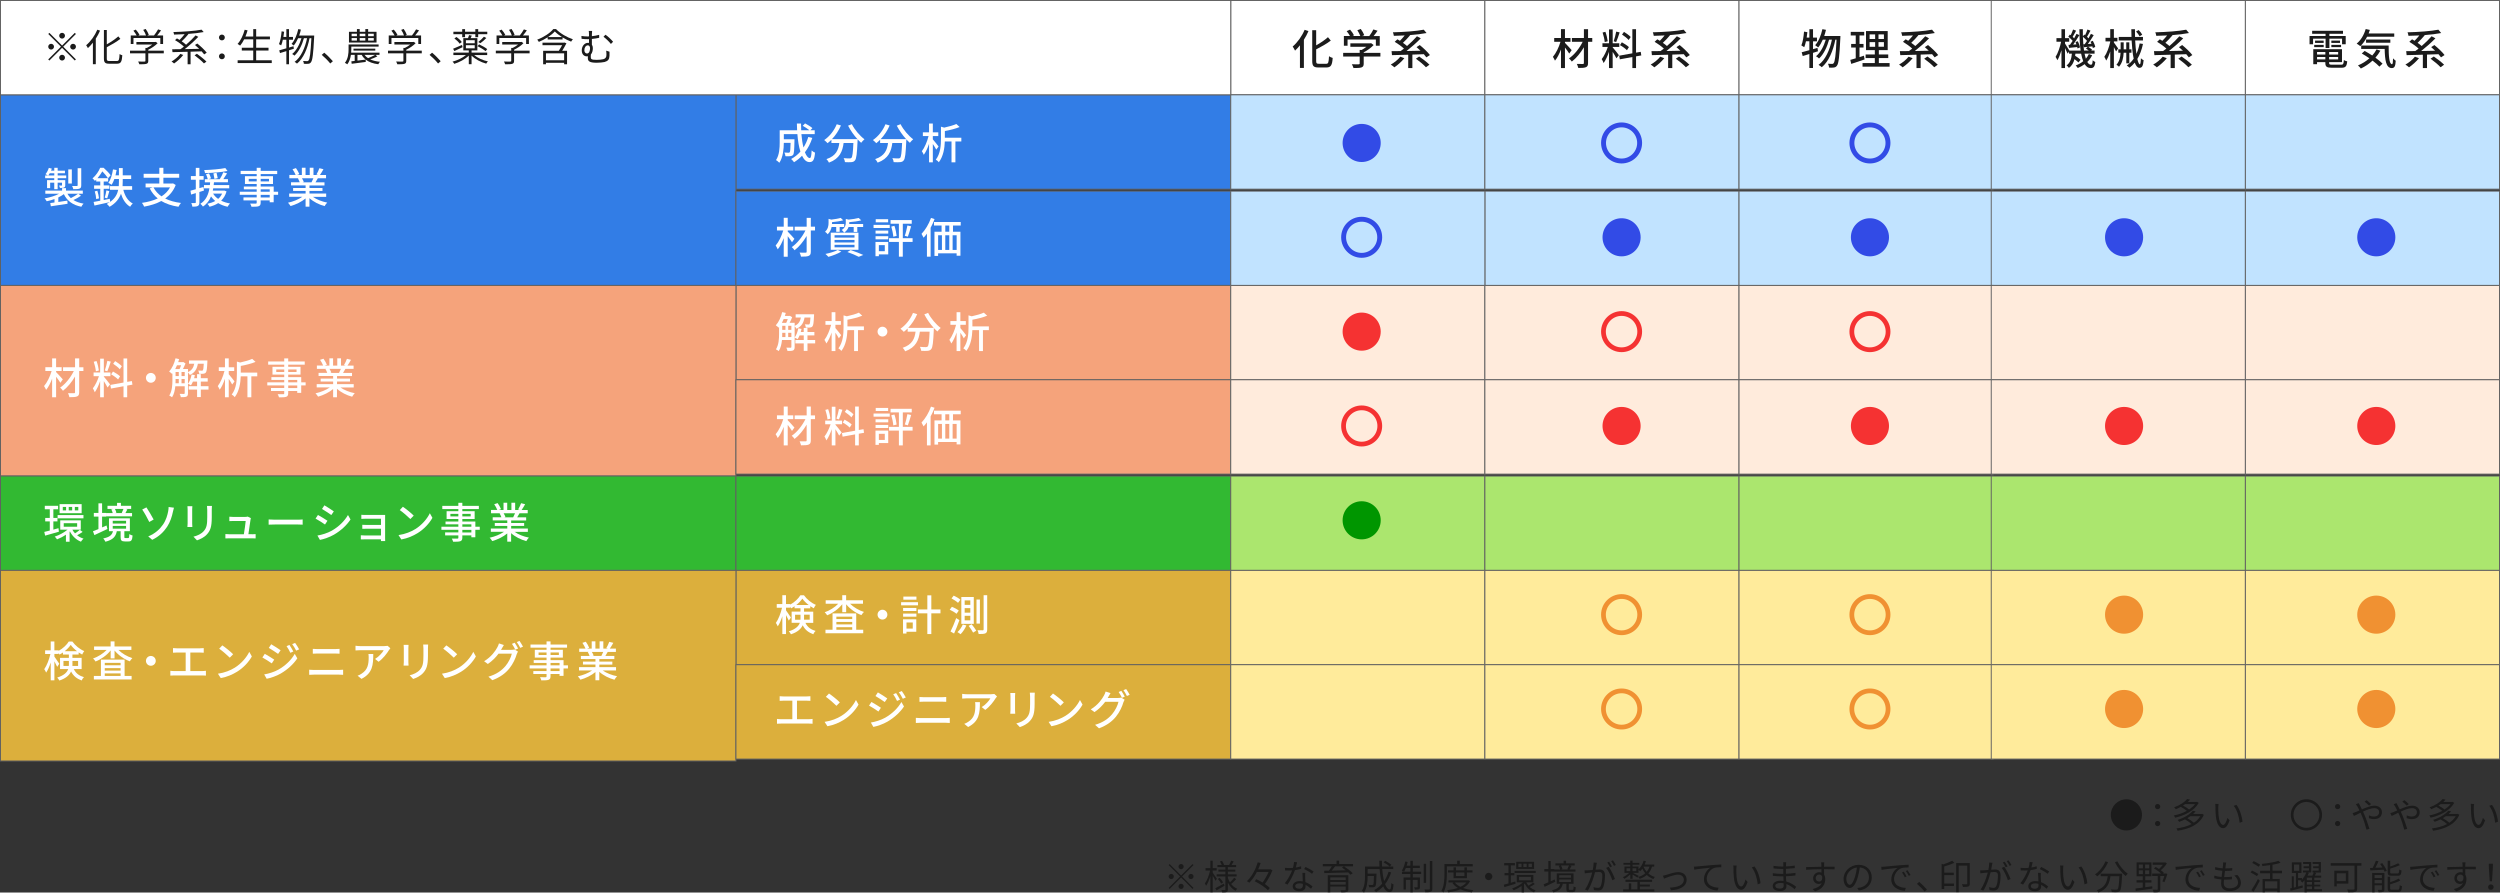 <?xml version="1.0" encoding="UTF-8"?><svg id="_レイヤー_2" xmlns="http://www.w3.org/2000/svg" viewBox="0 0 1298.5 463.6"><rect x="0" y="0" width="1298.5" height="463.6" fill="#333333" stroke="none"/><defs><style>.cls-1,.cls-2{fill:#f53232;}.cls-3{fill:#009600;}.cls-4,.cls-5{fill:#f09132;}.cls-6,.cls-7{fill:#fff;}.cls-8,.cls-9{fill:#324be6;}.cls-10{fill:#1b1b1b;}.cls-11{fill:#ffeb9b;}.cls-11,.cls-12,.cls-7,.cls-13,.cls-14,.cls-15,.cls-16,.cls-17,.cls-18{stroke:#616161;stroke-width:.5px;}.cls-11,.cls-12,.cls-7,.cls-13,.cls-14,.cls-15,.cls-16,.cls-17,.cls-18,.cls-5,.cls-9,.cls-2{stroke-miterlimit:10;}.cls-12{fill:#ffebdc;}.cls-13{fill:#f5a37b;}.cls-14{fill:#c1e3ff;}.cls-15{fill:#327de6;}.cls-16{fill:#abe66e;}.cls-17{fill:#dcaf3c;}.cls-18{fill:#32b932;}.cls-5{stroke:#f09132;}.cls-5,.cls-9,.cls-2{stroke-width:1.5px;}.cls-9{stroke:#324be6;}.cls-2{stroke:#f53232;}</style></defs><g id="text"><rect class="cls-7" x="639.25" y=".25" width="132" height="49"/><rect class="cls-7" x="771.25" y=".25" width="132" height="49"/><rect class="cls-7" x="903.25" y=".25" width="132" height="49"/><rect class="cls-7" x="1034.25" y=".25" width="132" height="49"/><rect class="cls-7" x="1166.25" y=".25" width="132" height="49"/><rect class="cls-15" x="382.25" y="49.25" width="257" height="49"/><rect class="cls-14" x="639.25" y="49.25" width="132" height="49"/><rect class="cls-14" x="771.25" y="49.25" width="132" height="49"/><rect class="cls-14" x="771.25" y="99.25" width="132" height="49"/><rect class="cls-14" x="903.25" y="49.25" width="132" height="49"/><rect class="cls-14" x="1034.25" y="49.25" width="132" height="49"/><rect class="cls-14" x="1166.25" y="49.25" width="132" height="49"/><polygon class="cls-15" points=".25 49.25 .25 98.75 .25 148.25 382.25 148.25 382.25 98.75 382.25 49.25 .25 49.25"/><polygon class="cls-7" points=".25 .25 .25 24.75 .25 49.25 639.25 49.25 639.25 24.75 639.25 .25 .25 .25"/><rect class="cls-15" x="382.25" y="99.25" width="257" height="49"/><rect class="cls-14" x="639.25" y="99.25" width="132" height="49"/><rect class="cls-14" x="903.25" y="99.25" width="132" height="49"/><rect class="cls-14" x="1034.25" y="99.25" width="132" height="49"/><rect class="cls-14" x="1166.25" y="99.25" width="132" height="49"/><rect class="cls-13" x="382.25" y="148.25" width="257" height="49"/><rect class="cls-12" x="639.25" y="148.25" width="132" height="49"/><rect class="cls-12" x="771.25" y="148.25" width="132" height="49"/><rect class="cls-12" x="903.25" y="148.25" width="132" height="49"/><rect class="cls-12" x="1034.25" y="148.25" width="132" height="49"/><rect class="cls-12" x="1166.25" y="148.25" width="132" height="49"/><polygon class="cls-13" points=".25 148.25 .25 197.75 .25 247.25 382.25 247.25 382.25 197.75 382.25 148.25 .25 148.25"/><rect class="cls-13" x="382.25" y="197.25" width="257" height="49"/><rect class="cls-12" x="639.25" y="197.25" width="132" height="49"/><rect class="cls-12" x="771.25" y="197.25" width="132" height="49"/><rect class="cls-12" x="903.25" y="197.25" width="132" height="49"/><rect class="cls-12" x="1034.25" y="197.25" width="132" height="49"/><rect class="cls-12" x="1166.25" y="197.25" width="132" height="49"/><rect class="cls-18" x=".25" y="247.25" width="382" height="49"/><rect class="cls-18" x="382.25" y="247.25" width="257" height="49"/><rect class="cls-16" x="639.25" y="247.25" width="132" height="49"/><rect class="cls-16" x="771.25" y="247.25" width="132" height="49"/><rect class="cls-16" x="903.25" y="247.25" width="132" height="49"/><rect class="cls-16" x="1034.25" y="247.25" width="132" height="49"/><rect class="cls-16" x="1166.25" y="247.25" width="132" height="49"/><rect class="cls-17" x="382.25" y="296.25" width="257" height="49"/><rect class="cls-11" x="639.25" y="296.25" width="132" height="49"/><rect class="cls-11" x="771.25" y="296.25" width="132" height="49"/><rect class="cls-11" x="903.25" y="296.25" width="132" height="49"/><rect class="cls-11" x="1034.25" y="296.25" width="132" height="49"/><rect class="cls-11" x="1166.25" y="296.25" width="132" height="49"/><polygon class="cls-17" points=".25 296.25 .25 345.75 .25 395.25 382.25 395.25 382.25 345.75 382.25 296.25 .25 296.25"/><rect class="cls-17" x="382.25" y="345.25" width="257" height="49"/><rect class="cls-11" x="639.25" y="345.25" width="132" height="49"/><rect class="cls-11" x="771.25" y="345.25" width="132" height="49"/><rect class="cls-11" x="903.25" y="345.25" width="132" height="49"/><rect class="cls-11" x="1034.25" y="345.25" width="132" height="49"/><rect class="cls-11" x="1166.25" y="345.25" width="132" height="49"/><path class="cls-6" d="m421.9,71.65c-.92,2.84-2.22,5.33-3.83,7.44.75,1.87,1.61,3.01,2.53,3.01.57,0,.84-1.12.97-3.96.48.48,1.21.95,1.76,1.14-.33,3.87-1.08,4.91-2.88,4.91-1.61,0-2.88-1.23-3.87-3.3-1.25,1.32-2.64,2.44-4.16,3.37-.31-.44-1.03-1.3-1.5-1.67,1.83-1.01,3.46-2.29,4.8-3.85-.79-2.49-1.3-5.63-1.56-9.07h-7.04v2.66h5.52v.79c-.11,4.77-.22,6.67-.68,7.28-.4.46-.81.64-1.41.7-.55.09-1.54.09-2.6.04-.04-.59-.24-1.39-.55-1.92.9.09,1.76.11,2.11.11.31,0,.53-.07.68-.26.24-.31.37-1.56.44-4.88h-3.52c-.02,3.12-.4,7.53-2.33,10.36-.35-.42-1.25-1.14-1.72-1.41,1.76-2.64,1.91-6.42,1.91-9.26v-6.23h9.04c-.07-1.14-.11-2.33-.11-3.5h2.16c-.02,1.19,0,2.35.07,3.5h4.25c-.86-.73-2.29-1.67-3.46-2.31l1.23-1.25c1.3.68,2.95,1.69,3.81,2.44l-1.06,1.12h2.25v2h-6.91c.22,2.62.57,5,1.08,6.95,1.06-1.63,1.87-3.45,2.51-5.48l2.07.51Z"/><path class="cls-6" d="m442.45,64.48c1.41,2.86,4.18,6.09,6.56,7.86-.53.44-1.32,1.25-1.72,1.83-.59-.51-1.23-1.12-1.85-1.8,0,.2,0,.66-.02.86-.29,6.67-.59,9.22-1.34,10.08-.51.64-1.01.79-1.8.9-.75.09-2.09.07-3.41,0-.02-.62-.31-1.47-.68-2.07,1.34.13,2.6.15,3.1.15.44,0,.71-.07.95-.31.51-.53.79-2.6,1.01-7.7h-5.08c-.55,4.27-1.96,8.12-7.61,10.19-.22-.53-.84-1.41-1.3-1.83,5.06-1.67,6.23-4.88,6.69-8.36h-4.11v-1.69c-.64.66-1.32,1.25-2,1.78-.37-.44-1.25-1.25-1.74-1.63,2.73-1.85,5.15-4.86,6.51-8.21l2.18.64c-1.14,2.66-2.79,5.13-4.67,7.11h13.25c-1.83-2-3.63-4.55-4.88-7l1.98-.79Z"/><path class="cls-6" d="m467.75,64.48c1.41,2.86,4.18,6.09,6.56,7.86-.53.44-1.32,1.25-1.72,1.83-.59-.51-1.23-1.12-1.85-1.8,0,.2,0,.66-.02.86-.29,6.67-.59,9.22-1.34,10.08-.51.64-1.01.79-1.8.9-.75.09-2.09.07-3.41,0-.02-.62-.31-1.47-.68-2.07,1.34.13,2.6.15,3.1.15.44,0,.7-.07.95-.31.51-.53.79-2.6,1.01-7.7h-5.08c-.55,4.27-1.96,8.12-7.61,10.19-.22-.53-.84-1.41-1.3-1.83,5.06-1.67,6.23-4.88,6.69-8.36h-4.11v-1.69c-.64.66-1.32,1.25-2,1.78-.37-.44-1.25-1.25-1.74-1.63,2.73-1.85,5.15-4.86,6.51-8.21l2.18.64c-1.14,2.66-2.79,5.13-4.67,7.11h13.25c-1.83-2-3.63-4.55-4.88-7l1.98-.79Z"/><path class="cls-6" d="m486.29,77.7c-.35-.7-1.1-1.89-1.78-2.9v9.53h-1.96v-9.62c-.75,2.24-1.72,4.33-2.73,5.7-.22-.59-.7-1.41-1.01-1.87,1.41-1.8,2.79-5.04,3.48-7.85h-2.95v-1.94h3.21v-4.6h1.96v4.6h2.84v1.94h-2.84v1.69c.75.84,2.57,3.1,2.99,3.72l-1.21,1.61Zm13.03-4.22h-3.08v10.85h-2.02v-10.85h-3.48c-.11,3.34-.73,7.7-3.12,10.8-.29-.44-1.08-1.12-1.56-1.34,2.46-3.23,2.68-7.61,2.68-10.89v-6.25l1.69.48c2.35-.51,4.78-1.19,6.27-1.89l1.74,1.58c-2.13.88-5.02,1.61-7.68,2.09v3.48h8.56v1.94Z"/><path class="cls-6" d="m411.36,125.82c-.46-.77-1.39-2.07-2.22-3.15v10.67h-2.07v-9.66c-.86,2.31-1.96,4.47-3.12,5.83-.22-.59-.73-1.45-1.08-1.98,1.58-1.8,3.12-4.97,3.94-7.83h-3.26v-1.96h3.52v-4.6h2.07v4.6h2.88v1.96h-2.88v.57c.86.84,2.97,3.19,3.48,3.79l-1.25,1.76Zm11.95-6.12h-2.18v11c0,1.3-.31,1.87-1.1,2.2-.79.35-2.11.4-3.98.4-.11-.57-.44-1.52-.73-2.09,1.32.04,2.71.04,3.1.02.4,0,.55-.13.55-.53v-8.14c-1.69,2.91-4,5.7-6.27,7.42-.35-.51-.97-1.25-1.47-1.65,2.71-1.8,5.48-5.28,7.11-8.63h-5.59v-1.96h6.23v-4.58h2.16v4.58h2.18v1.96Z"/><path class="cls-6" d="m431.93,117.9c-.26,1.3-.86,2.68-2.05,3.78-.29-.42-.92-1.03-1.36-1.3,1.58-1.43,1.83-3.19,1.83-4.6v-2.11l1.43.4c1.8-.22,3.74-.53,4.88-.9l1.3,1.25c-1.61.46-3.81.79-5.81.97v.46c0,.15,0,.31-.02.48h6.34v1.56h-2.35v2.51h-1.8v-2.51h-2.38Zm5.06,12.78c-1.78,1.08-4.53,2.13-6.73,2.73-.35-.4-1.08-1.17-1.54-1.52,2.27-.44,4.88-1.21,6.4-2.07l1.87.86Zm-5.5-9.83h14.39v8.91h-14.39v-8.91Zm1.98,2.55h10.36v-1.25h-10.36v1.25Zm0,2.53h10.36v-1.3h-10.36v1.3Zm0,2.55h10.36v-1.32h-10.36v1.32Zm7.28-10.58c-.35,1.03-1.06,2.09-2.31,2.93-.22-.44-.84-1.1-1.25-1.39,1.8-1.14,2.11-2.53,2.11-3.74v-1.98l1.47.35c1.94-.2,3.98-.51,5.24-.86l1.32,1.23c-1.72.46-4.09.79-6.23.95v.4c0,.18,0,.35-.02.55h7.24v1.56h-3.04v2.55h-1.87v-2.55h-2.66Zm1.06,11.97c2.35.79,5,1.8,6.58,2.55l-2.35.97c-1.3-.7-3.61-1.69-5.9-2.49l1.67-1.03Z"/><path class="cls-6" d="m462.13,118.41h-8.41v-1.63h8.41v1.63Zm-.79,13.73h-4.86v.92h-1.76v-7.39h6.62v6.47Zm-6.58-12.37h6.6v1.58h-6.6v-1.58Zm0,2.93h6.6v1.61h-6.6v-1.61Zm6.54-7.22h-6.45v-1.61h6.45v1.61Zm-4.82,11.84v3.17h3.08v-3.17h-3.08Zm17.51-1.67h-5.08v7.68h-2.02v-7.68h-5.13v-1.94h5.13v-7.5h-4.33v-1.89h11v1.89h-4.64v7.5h5.08v1.94Zm-9.42-8.36c.57,1.69,1.01,3.83,1.14,5.24l-1.74.42c-.09-1.43-.55-3.61-1.03-5.26l1.63-.4Zm5.37,5.19c.53-1.41,1.08-3.74,1.36-5.37l1.94.44c-.53,1.83-1.17,4-1.69,5.37l-1.61-.44Z"/><path class="cls-6" d="m485.41,113.79c-.55,1.52-1.25,3.06-2.05,4.51v15.03h-1.91v-11.97c-.57.77-1.14,1.5-1.74,2.11-.18-.44-.77-1.52-1.08-2,1.96-2,3.81-5.1,4.93-8.27l1.85.59Zm9.57,3.37v3.21h3.87v12.45h-1.98v-1.23h-9.62v1.34h-1.89v-12.56h3.7v-3.21h-3.94v-1.85h13.88v1.85h-4.03Zm-7.72,12.65h1.98v-7.61h-1.98v7.61Zm5.79-12.65h-2.07v3.21h2.07v-3.21Zm-2.07,5.04v7.61h2.07v-7.61h-2.07Zm5.9,0h-2.09v7.61h2.09v-7.61Z"/><path class="cls-6" d="m417.87,164.94c-.44,2.57-1.45,4.6-4.16,5.81-.2-.37-.59-.92-.97-1.28v10.76c0,.88-.18,1.45-.77,1.76-.62.29-1.5.31-2.93.31-.09-.46-.37-1.28-.64-1.72,1.06.02,1.98.02,2.24.02.29-.02.4-.11.4-.4v-3.59h-4.88c-.2,2.05-.66,4.16-1.69,5.74-.31-.26-1.06-.73-1.45-.9,1.47-2.31,1.63-5.54,1.63-8.01v-3.5l-.2.24c-.33-.31-1.08-.95-1.5-1.21,1.52-1.65,2.68-4.2,3.32-6.86l1.87.42c-.15.53-.31,1.06-.48,1.58h2.31l.29-.09,1.19.75c-.35.92-.84,1.98-1.32,2.9h2.62v1.58c2.09-.92,2.88-2.46,3.24-4.33h-2.73v-1.69h9.57s0,.48-.02.7c-.15,3.56-.35,5.04-.81,5.57-.31.4-.68.55-1.25.62-.46.07-1.34.07-2.22.02-.04-.53-.22-1.23-.46-1.69.77.09,1.47.09,1.78.09.29.02.46-.02.59-.2.24-.26.4-1.17.51-3.41h-3.06Zm-10.83.77c-.29.68-.59,1.36-.92,1.98h2.24c.29-.57.57-1.3.81-1.98h-2.13Zm-.75,7.77c0,.51,0,1.03-.02,1.58h1.69v-2.22h-1.67v.64Zm0-2.16h1.67v-2.09h-1.67v2.09Zm3.1,0h1.65v-2.09h-1.65v2.09Zm1.65,3.74v-2.22h-1.65v2.22h1.65Zm12.37,3.3h-4v3.87h-1.94v-3.87h-4.36v-1.78h4.36v-2.38h-2.16c-.31.75-.66,1.41-1.03,1.96-.35-.26-1.12-.64-1.54-.81.9-1.23,1.54-3.01,1.89-4.84l1.69.35c-.11.53-.24,1.06-.4,1.58h1.54v-2.11h1.94v2.11h3.59v1.76h-3.59v2.38h4v1.78Z"/><path class="cls-6" d="m435.69,175.7c-.35-.7-1.1-1.89-1.78-2.9v9.53h-1.96v-9.62c-.75,2.24-1.72,4.33-2.73,5.7-.22-.59-.7-1.41-1.01-1.87,1.41-1.8,2.79-5.04,3.48-7.85h-2.95v-1.94h3.21v-4.6h1.96v4.6h2.84v1.94h-2.84v1.69c.75.84,2.57,3.1,2.99,3.72l-1.21,1.61Zm13.03-4.22h-3.08v10.85h-2.02v-10.85h-3.48c-.11,3.34-.73,7.7-3.12,10.8-.29-.44-1.08-1.12-1.56-1.34,2.46-3.23,2.68-7.61,2.68-10.89v-6.25l1.69.48c2.35-.51,4.78-1.19,6.27-1.89l1.74,1.58c-2.13.88-5.02,1.61-7.68,2.09v3.48h8.56v1.94Z"/><path class="cls-6" d="m458.35,169.7c1.41,0,2.55,1.14,2.55,2.55s-1.14,2.55-2.55,2.55-2.55-1.14-2.55-2.55,1.14-2.55,2.55-2.55Z"/><path class="cls-6" d="m482.05,162.48c1.41,2.86,4.18,6.09,6.56,7.86-.53.44-1.32,1.25-1.72,1.83-.59-.51-1.23-1.12-1.85-1.8,0,.2,0,.66-.02.86-.29,6.67-.59,9.22-1.34,10.08-.51.64-1.01.79-1.8.9-.75.09-2.09.07-3.41,0-.02-.62-.31-1.47-.68-2.07,1.34.13,2.6.15,3.1.15.44,0,.7-.07.95-.31.51-.53.79-2.6,1.01-7.7h-5.08c-.55,4.27-1.96,8.12-7.61,10.19-.22-.53-.84-1.41-1.3-1.83,5.06-1.67,6.23-4.88,6.69-8.36h-4.11v-1.69c-.64.66-1.32,1.25-2,1.78-.37-.44-1.25-1.25-1.74-1.63,2.73-1.85,5.15-4.86,6.51-8.21l2.18.64c-1.14,2.66-2.79,5.13-4.67,7.11h13.25c-1.83-2-3.63-4.55-4.88-7l1.98-.79Z"/><path class="cls-6" d="m500.59,175.7c-.35-.7-1.1-1.89-1.78-2.9v9.53h-1.96v-9.62c-.75,2.24-1.72,4.33-2.73,5.7-.22-.59-.7-1.41-1.01-1.87,1.41-1.8,2.79-5.04,3.48-7.85h-2.95v-1.94h3.21v-4.6h1.96v4.6h2.84v1.94h-2.84v1.69c.75.84,2.57,3.1,2.99,3.72l-1.21,1.61Zm13.03-4.22h-3.08v10.85h-2.02v-10.85h-3.48c-.11,3.34-.73,7.7-3.12,10.8-.29-.44-1.08-1.12-1.56-1.34,2.46-3.23,2.68-7.61,2.68-10.89v-6.25l1.69.48c2.35-.51,4.78-1.19,6.27-1.89l1.74,1.58c-2.13.88-5.02,1.61-7.68,2.09v3.48h8.56v1.94Z"/><path class="cls-6" d="m411.36,223.82c-.46-.77-1.39-2.07-2.22-3.15v10.67h-2.07v-9.66c-.86,2.31-1.96,4.47-3.12,5.83-.22-.59-.73-1.45-1.08-1.98,1.58-1.8,3.12-4.97,3.94-7.83h-3.26v-1.96h3.52v-4.6h2.07v4.6h2.88v1.96h-2.88v.57c.86.84,2.97,3.19,3.48,3.79l-1.25,1.76Zm11.95-6.12h-2.18v11c0,1.3-.31,1.87-1.1,2.2-.79.35-2.11.4-3.98.4-.11-.57-.44-1.52-.73-2.09,1.32.04,2.71.04,3.1.02.4,0,.55-.13.55-.53v-8.14c-1.69,2.91-4,5.7-6.27,7.42-.35-.51-.97-1.25-1.47-1.65,2.71-1.8,5.48-5.28,7.11-8.63h-5.59v-1.96h6.23v-4.58h2.16v4.58h2.18v1.96Z"/><path class="cls-6" d="m433.93,220.61c.66.7,2.77,3.39,3.23,4.05l-1.3,1.61c-.37-.79-1.21-2.18-1.94-3.34v8.41h-1.91v-8.43c-.75,2.2-1.76,4.44-2.79,5.83-.18-.59-.66-1.5-.99-2.05,1.19-1.45,2.44-4.07,3.17-6.31h-2.79v-1.92h3.41v-7.19h1.91v7.19h3.43v1.92h-3.43v.24Zm-4.14-2.77c-.09-1.32-.57-3.39-1.1-4.95l1.45-.37c.59,1.54,1.06,3.59,1.21,4.91l-1.56.42Zm7.75-5.02c-.57,1.72-1.23,3.76-1.8,5.02l-1.3-.4c.46-1.34,1.06-3.52,1.32-5.02l1.78.4Zm8.52,12.45v6.07h-1.91v-5.72l-6.51,1.19-.33-1.89,6.84-1.23v-12.52h1.91v12.17l2.44-.42.29,1.87-2.73.48Zm-4.73-3.19c-.75-.79-2.31-1.94-3.61-2.64l.97-1.47c1.28.68,2.88,1.72,3.67,2.49l-1.03,1.63Zm.88-5.3c-.68-.86-2.18-2.05-3.43-2.84l1.03-1.39c1.23.75,2.75,1.85,3.48,2.66l-1.08,1.56Z"/><path class="cls-6" d="m462.13,216.41h-8.41v-1.63h8.41v1.63Zm-.79,13.73h-4.86v.92h-1.76v-7.39h6.62v6.47Zm-6.58-12.37h6.6v1.58h-6.6v-1.58Zm0,2.93h6.6v1.61h-6.6v-1.61Zm6.54-7.22h-6.45v-1.61h6.45v1.61Zm-4.82,11.84v3.17h3.08v-3.17h-3.08Zm17.51-1.67h-5.08v7.68h-2.02v-7.68h-5.13v-1.94h5.13v-7.5h-4.33v-1.89h11v1.89h-4.64v7.5h5.08v1.94Zm-9.42-8.36c.57,1.69,1.01,3.83,1.14,5.24l-1.74.42c-.09-1.43-.55-3.61-1.03-5.26l1.63-.4Zm5.37,5.19c.53-1.41,1.08-3.74,1.36-5.37l1.94.44c-.53,1.83-1.17,4-1.69,5.37l-1.61-.44Z"/><path class="cls-6" d="m485.41,211.79c-.55,1.52-1.25,3.06-2.05,4.51v15.03h-1.91v-11.97c-.57.77-1.14,1.5-1.74,2.11-.18-.44-.77-1.52-1.08-2,1.96-2,3.81-5.1,4.93-8.27l1.85.59Zm9.57,3.37v3.21h3.87v12.45h-1.98v-1.23h-9.62v1.34h-1.89v-12.56h3.7v-3.21h-3.94v-1.85h13.88v1.85h-4.03Zm-7.72,12.65h1.98v-7.61h-1.98v7.61Zm5.79-12.65h-2.07v3.21h2.07v-3.21Zm-2.07,5.04v7.61h2.07v-7.61h-2.07Zm5.9,0h-2.09v7.61h2.09v-7.61Z"/><path class="cls-6" d="m418.31,323.49c1.25,2.49,2.95,3.48,5.3,4.22-.46.42-.97,1.12-1.19,1.72-2.4-.92-4.18-2.11-5.5-4.67-.86,1.85-2.6,3.54-6.09,4.69-.2-.42-.77-1.21-1.12-1.54,3.63-1.14,5.13-2.73,5.72-4.42h-4.25v-5.81h4.6v-1.74h-3.08v-1.06c-.59.42-1.19.79-1.8,1.1-.11-.26-.26-.57-.44-.88v.53h-2.2v1.39c.59.77,2.22,3.17,2.55,3.72l-1.1,1.61c-.29-.68-.88-1.85-1.45-2.88v9.86h-1.91v-9.26c-.66,2.07-1.5,4-2.38,5.26-.22-.55-.68-1.34-.99-1.78,1.32-1.83,2.57-5.08,3.21-7.9h-2.75v-1.89h2.9v-4.6h1.91v4.6h2.2v.26c2.2-1.17,4.2-3.08,5.28-4.84h1.85c1.54,2.13,3.89,4.05,6.18,4.97-.4.51-.81,1.23-1.08,1.8-.59-.31-1.21-.68-1.83-1.1v1.1h-3.23v1.74h4.78v5.81h-4.09Zm-2.57-1.61c.04-.33.04-.64.04-.97v-1.63h-2.82v2.6h2.77Zm4.27-7.66c-1.3-.99-2.49-2.16-3.28-3.28-.73,1.1-1.85,2.27-3.12,3.28h6.4Zm-2.38,5.06v1.67c0,.31,0,.62-.02.92h2.95v-2.6h-2.93Z"/><path class="cls-6" d="m441.52,313.57c1.83,1.85,4.58,3.45,7.22,4.27-.44.4-1.03,1.14-1.32,1.65-2.95-1.08-5.94-3.19-7.92-5.61v4.09h-2.02v-4.14c-1.96,2.49-4.95,4.62-7.86,5.76-.26-.46-.84-1.21-1.28-1.58,2.57-.86,5.26-2.55,7.06-4.44h-6.54v-1.78h8.6v-2.64h2.02v2.64h8.76v1.78h-6.73Zm3.21,13.51h3.63v1.85h-19.61v-1.85h3.67v-8.49h12.3v8.49Zm-10.32-6.78v1.23h8.23v-1.23h-8.23Zm8.23,2.73h-8.23v1.28h8.23v-1.28Zm-8.23,4.05h8.23v-1.3h-8.23v1.3Z"/><path class="cls-6" d="m458.35,316.7c1.41,0,2.55,1.14,2.55,2.55s-1.14,2.55-2.55,2.55-2.55-1.14-2.55-2.55,1.14-2.55,2.55-2.55Z"/><path class="cls-6" d="m476.81,314.41h-8.78v-1.63h8.78v1.63Zm-.9,13.73h-5.08v.92h-1.8v-7.39h6.89v6.47Zm-6.84-12.37h6.91v1.58h-6.91v-1.58Zm0,2.93h6.91v1.61h-6.91v-1.61Zm6.93-7.22h-6.8v-1.61h6.8v1.61Zm-5.17,11.84v3.17h3.26v-3.17h-3.26Zm17.65-4.75h-4.75v10.76h-2.07v-10.76h-4.91v-2.02h4.91v-7.33h2.07v7.33h4.75v2.02Z"/><path class="cls-6" d="m494.43,315.18c1.25.48,2.82,1.3,3.56,1.98l-1.19,1.65c-.73-.66-2.27-1.58-3.52-2.13l1.14-1.5Zm2.22,5.85l1.67,1.08c-.81,2.31-1.85,4.91-2.77,6.95l-1.85-1.06c.88-1.69,2.07-4.47,2.95-6.97Zm-1.3-11.66c1.21.53,2.73,1.41,3.48,2.13l-1.23,1.63c-.68-.7-2.2-1.69-3.39-2.31l1.14-1.45Zm6.6,15.49c-.73,1.69-1.91,3.46-3.04,4.55-.37-.33-1.17-.84-1.61-1.1,1.1-.99,2.18-2.49,2.77-3.96l1.87.51Zm3.83-14.79v13.95h-6.47v-13.95h6.47Zm-4.73,4.09h2.93v-2.31h-2.93v2.31Zm0,4.05h2.93v-2.35h-2.93v2.35Zm0,4h2.93v-2.35h-2.93v2.35Zm3.61,2.02c.84,1.01,1.91,2.46,2.42,3.34l-1.65,1.01c-.44-.92-1.47-2.42-2.33-3.5l1.56-.86Zm4.31-12.85v12.52h-1.78v-12.52h1.78Zm3.78-2.24v17.76c0,1.14-.24,1.72-.92,2.05-.66.31-1.76.37-3.52.37-.04-.53-.33-1.39-.59-1.96,1.23.04,2.35.04,2.71.02.33,0,.46-.11.46-.46v-17.78h1.87Z"/><path class="cls-6" d="m420.14,373.55c.7,0,1.34-.09,1.91-.15v2.51c-.59-.07-1.45-.09-1.91-.09h-14.52c-.64,0-1.34.02-2.05.09v-2.51c.66.11,1.41.15,2.05.15h5.92v-9.62h-4.64c-.48,0-1.39.02-1.94.09v-2.4c.57.07,1.43.11,1.94.11h12.04c.68,0,1.39-.04,1.98-.11v2.4c-.62-.07-1.34-.09-1.98-.09h-4.99v9.62h6.21Z"/><path class="cls-6" d="m436.95,371.86c3.54-2.18,6.29-5.48,7.63-8.29l1.34,2.4c-1.58,2.84-4.29,5.85-7.72,7.96-2.22,1.36-5.02,2.66-8.43,3.28l-1.47-2.27c3.67-.55,6.54-1.78,8.65-3.08Zm-.75-7.04l-1.74,1.78c-1.14-1.17-3.87-3.54-5.5-4.67l1.61-1.72c1.56,1.03,4.4,3.32,5.63,4.6Z"/><path class="cls-6" d="m457.54,367.61l-1.28,1.96c-1.14-.84-3.5-2.33-4.88-3.08l1.25-1.89c1.36.75,3.87,2.29,4.91,3.01Zm2.22,5.17c3.67-2.09,6.67-5.04,8.43-8.16l1.34,2.33c-1.98,2.99-5.04,5.81-8.6,7.88-2.22,1.3-5.3,2.35-7.31,2.73l-1.3-2.27c2.44-.42,5.13-1.23,7.44-2.51Zm1.1-10.03l-1.32,1.89c-1.12-.81-3.48-2.35-4.82-3.12l1.25-1.89c1.36.75,3.83,2.38,4.88,3.12Zm6.6.64l-1.54.68c-.59-1.25-1.21-2.4-1.98-3.45l1.5-.64c.57.86,1.52,2.4,2.02,3.41Zm3.01-1.12l-1.54.68c-.62-1.25-1.3-2.35-2.07-3.39l1.52-.64c.62.81,1.54,2.33,2.09,3.34Z"/><path class="cls-6" d="m475.69,372.85c.79.07,1.67.13,2.49.13h12.94c.7,0,1.5-.04,2.2-.13v2.66c-.73-.07-1.58-.11-2.2-.11h-12.94c-.81,0-1.72.04-2.49.11v-2.66Zm1.87-10.83c.73.07,1.61.11,2.33.11h9.29c.84,0,1.69-.04,2.29-.11v2.51c-.62-.04-1.54-.09-2.29-.09h-9.26c-.79,0-1.65.04-2.35.09v-2.51Z"/><path class="cls-6" d="m517.86,361.74c-.2.24-.55.66-.73.92-.95,1.61-3.04,4.4-5.39,6.07l-1.83-1.47c1.91-1.12,3.85-3.3,4.49-4.55h-12.08c-.86,0-1.63.07-2.57.13v-2.44c.81.11,1.72.2,2.57.2h12.3c.51,0,1.5-.07,1.85-.15l1.39,1.3Zm-8.89,2.93c0,5.74-.33,9.97-6.12,12.94l-2.02-1.65c.64-.22,1.41-.57,2.11-1.08,3.15-2.02,3.65-4.8,3.65-8.45,0-.59-.02-1.12-.13-1.76h2.51Z"/><path class="cls-6" d="m527.3,359.93c-.04.46-.09,1.01-.09,1.63v7.37c0,.57.04,1.34.09,1.78h-2.57c.02-.37.11-1.14.11-1.78v-7.37c0-.4-.04-1.17-.09-1.63h2.55Zm10.17-.18c-.04.57-.09,1.23-.09,2.02v3.92c0,5.04-.79,6.91-2.42,8.76-1.43,1.67-3.65,2.66-5.26,3.21l-1.83-1.91c2.09-.53,3.98-1.36,5.33-2.88,1.54-1.74,1.83-3.45,1.83-7.3v-3.78c0-.79-.07-1.45-.13-2.02h2.58Z"/><path class="cls-6" d="m553.3,371.86c3.54-2.18,6.29-5.48,7.63-8.29l1.34,2.4c-1.58,2.84-4.29,5.85-7.72,7.96-2.22,1.36-5.02,2.66-8.43,3.28l-1.47-2.27c3.67-.55,6.54-1.78,8.65-3.08Zm-.75-7.04l-1.74,1.78c-1.14-1.17-3.87-3.54-5.5-4.67l1.61-1.72c1.56,1.03,4.4,3.32,5.63,4.6Z"/><path class="cls-6" d="m580.67,362.53c.62,0,1.23-.07,1.65-.22l1.8,1.1c-.22.35-.46.9-.62,1.34-.59,2.11-1.89,5.06-3.87,7.48-2.02,2.49-4.69,4.51-8.8,6.07l-2.05-1.83c4.25-1.25,6.87-3.21,8.82-5.48,1.63-1.89,2.95-4.64,3.34-6.49h-6.89c-1.39,1.89-3.28,3.83-5.57,5.37l-1.94-1.43c3.83-2.31,5.87-5.35,6.91-7.28.26-.46.64-1.34.81-1.98l2.55.84c-.44.66-.9,1.5-1.14,1.94-.11.2-.2.37-.33.57h5.3Zm1.76-3.7c.55.79,1.34,2.16,1.78,3.01l-1.45.62c-.44-.88-1.14-2.2-1.74-3.04l1.41-.59Zm2.49-.95c.59.81,1.43,2.2,1.83,2.99l-1.43.64c-.46-.95-1.19-2.2-1.8-3.04l1.41-.59Z"/><path class="cls-10" d="m679.62,16.14c-.66,1.54-1.45,3.06-2.38,4.51v14.65h-2.05v-11.77c-.81,1.03-1.69,1.98-2.55,2.77-.22-.53-.86-1.63-1.23-2.13,2.44-2.05,4.8-5.32,6.21-8.69l2,.66Zm9.2,16.99c1.14,0,1.3-.77,1.47-3.92.51.37,1.34.75,1.91.88-.26,3.65-.86,4.95-3.26,4.95h-4.16c-2.49,0-3.21-.75-3.21-3.41v-15.95h2.05v7.88c2.29-1.28,4.6-2.86,6.12-4.25l1.47,1.78c-2.09,1.61-4.95,3.19-7.59,4.55v6.01c0,1.25.22,1.47,1.36,1.47h3.83Z"/><path class="cls-10" d="m716.98,29.36h-8.67v3.67c0,1.12-.29,1.69-1.19,2-.9.29-2.2.31-4.11.31-.15-.57-.55-1.41-.86-1.98,1.54.07,3.08.07,3.52.04.44-.02.55-.11.55-.44v-3.61h-8.58v-1.89h8.58v-1.52h1.03c.86-.46,1.74-1.06,2.49-1.65h-8.36v-1.78h10.32l.44-.11,1.32.99c-1.32,1.41-3.26,2.82-5.15,3.78v.29h8.67v1.89Zm-17.05-5.61h-1.92v-5.04h3.17c-.4-.79-1.08-1.78-1.72-2.53l1.76-.79c.79.88,1.67,2.11,2.05,2.95l-.79.37h4.07c-.31-.88-.95-2.09-1.54-3.01l1.78-.66c.75.99,1.5,2.38,1.78,3.26l-1.08.42h3.72c.77-1.01,1.63-2.4,2.13-3.43l2.16.68c-.64.95-1.36,1.91-2.05,2.75h3.19v5.04h-2.02v-3.23h-14.7v3.23Z"/><path class="cls-10" d="m729.43,30.22c-1.39,1.74-3.48,3.59-5.19,4.75-.44-.42-1.32-1.1-1.87-1.43,1.83-.99,3.76-2.57,4.95-4.09l2.11.77Zm11.42-.44c-.33-.48-.77-1.03-1.3-1.63-1.98.09-4,.15-5.96.2v7h-2.16v-6.93c-3.17.11-6.12.18-8.43.22l-.22-2.07c1.34,0,2.95-.02,4.71-.04.55-.4,1.12-.84,1.72-1.3-1.23-1.14-3.17-2.55-4.8-3.52l1.41-1.3c.42.24.86.51,1.3.79.84-.84,1.74-1.85,2.49-2.79-1.94.11-3.85.18-5.65.2-.04-.53-.29-1.34-.48-1.83,5.61-.13,12.19-.59,16.02-1.36l1.45,1.74c-2.46.48-5.52.84-8.74,1.08l.18.09c-1.12,1.36-2.51,2.82-3.7,3.92.79.55,1.54,1.12,2.13,1.65,1.91-1.65,3.78-3.48,5.15-5.06l1.98,1.08c-2.13,2.2-4.91,4.64-7.39,6.58,2.33-.04,4.8-.09,7.26-.15-.7-.66-1.41-1.3-2.07-1.87l1.67-1.08c1.87,1.52,4.18,3.7,5.28,5.19l-1.85,1.21Zm-3.74-.44c1.8,1.23,4.16,3.04,5.35,4.27l-1.83,1.32c-1.08-1.23-3.37-3.12-5.21-4.44l1.69-1.14Z"/><path class="cls-8" d="m697.35,74.25c0-5.48,4.42-9.9,9.9-9.9s9.9,4.42,9.9,9.9-4.42,9.9-9.9,9.9-9.9-4.42-9.9-9.9Z"/><path class="cls-9" d="m697.35,123.25c0-5.48,4.42-9.9,9.9-9.9s9.9,4.42,9.9,9.9-4.42,9.9-9.9,9.9-9.9-4.42-9.9-9.9Zm9.9,8.85c4.88,0,8.84-3.96,8.84-8.85s-3.96-8.85-8.84-8.85-8.85,3.96-8.85,8.85,3.96,8.85,8.85,8.85Z"/><path class="cls-1" d="m697.35,172.25c0-5.48,4.42-9.9,9.9-9.9s9.9,4.42,9.9,9.9-4.42,9.9-9.9,9.9-9.9-4.42-9.9-9.9Z"/><path class="cls-2" d="m697.35,221.25c0-5.48,4.42-9.9,9.9-9.9s9.9,4.42,9.9,9.9-4.42,9.9-9.9,9.9-9.9-4.42-9.9-9.9Zm9.9,8.93c4.93,0,8.93-4,8.93-8.93s-4-8.93-8.93-8.93-8.93,4-8.93,8.93,4,8.93,8.93,8.93Z"/><path class="cls-3" d="m697.35,270.25c0-5.48,4.42-9.9,9.9-9.9s9.9,4.42,9.9,9.9-4.42,9.9-9.9,9.9-9.9-4.42-9.9-9.9Z"/><path class="cls-10" d="m815.06,27.82c-.46-.77-1.39-2.07-2.22-3.15v10.67h-2.07v-9.66c-.86,2.31-1.96,4.47-3.12,5.83-.22-.59-.73-1.45-1.08-1.98,1.58-1.8,3.12-4.97,3.94-7.83h-3.26v-1.96h3.52v-4.6h2.07v4.6h2.88v1.96h-2.88v.57c.86.84,2.97,3.19,3.48,3.78l-1.25,1.76Zm11.95-6.12h-2.18v11c0,1.3-.31,1.87-1.1,2.2-.79.35-2.11.4-3.98.4-.11-.57-.44-1.52-.73-2.09,1.32.04,2.71.04,3.1.02.4,0,.55-.13.55-.53v-8.14c-1.69,2.9-4,5.7-6.27,7.42-.35-.51-.97-1.25-1.47-1.65,2.71-1.8,5.48-5.28,7.11-8.63h-5.59v-1.96h6.23v-4.58h2.16v4.58h2.18v1.96Z"/><path class="cls-10" d="m837.63,24.61c.66.7,2.77,3.39,3.23,4.05l-1.3,1.61c-.37-.79-1.21-2.18-1.94-3.34v8.41h-1.91v-8.43c-.75,2.2-1.76,4.44-2.79,5.83-.18-.59-.66-1.5-.99-2.05,1.19-1.45,2.44-4.07,3.17-6.31h-2.79v-1.91h3.41v-7.19h1.91v7.19h3.43v1.91h-3.43v.24Zm-4.14-2.77c-.09-1.32-.57-3.39-1.1-4.95l1.45-.37c.59,1.54,1.06,3.59,1.21,4.91l-1.56.42Zm7.75-5.02c-.57,1.72-1.23,3.76-1.8,5.02l-1.3-.4c.46-1.34,1.06-3.52,1.32-5.02l1.78.4Zm8.52,12.45v6.07h-1.91v-5.72l-6.51,1.19-.33-1.89,6.84-1.23v-12.52h1.91v12.17l2.44-.42.29,1.87-2.73.48Zm-4.73-3.19c-.75-.79-2.31-1.94-3.61-2.64l.97-1.47c1.28.68,2.88,1.72,3.67,2.49l-1.03,1.63Zm.88-5.3c-.68-.86-2.18-2.05-3.43-2.84l1.03-1.39c1.23.75,2.75,1.85,3.48,2.66l-1.08,1.56Z"/><path class="cls-10" d="m864.43,30.22c-1.39,1.74-3.48,3.59-5.19,4.75-.44-.42-1.32-1.1-1.87-1.43,1.83-.99,3.76-2.57,4.95-4.09l2.11.77Zm11.42-.44c-.33-.48-.77-1.03-1.3-1.63-1.98.09-4,.15-5.96.2v7h-2.16v-6.93c-3.17.11-6.12.18-8.43.22l-.22-2.07c1.34,0,2.95-.02,4.71-.04.55-.4,1.12-.84,1.72-1.3-1.23-1.14-3.17-2.55-4.8-3.52l1.41-1.3c.42.24.86.51,1.3.79.84-.84,1.74-1.85,2.49-2.79-1.94.11-3.85.18-5.65.2-.04-.53-.29-1.34-.48-1.83,5.61-.13,12.19-.59,16.02-1.36l1.45,1.74c-2.46.48-5.52.84-8.74,1.08l.18.09c-1.12,1.36-2.51,2.82-3.7,3.92.79.55,1.54,1.12,2.13,1.65,1.91-1.65,3.78-3.48,5.15-5.06l1.98,1.08c-2.13,2.2-4.91,4.64-7.39,6.58,2.33-.04,4.8-.09,7.26-.15-.7-.66-1.41-1.3-2.07-1.87l1.67-1.08c1.87,1.52,4.18,3.7,5.28,5.19l-1.85,1.21Zm-3.74-.44c1.8,1.23,4.16,3.04,5.35,4.27l-1.83,1.32c-1.08-1.23-3.37-3.12-5.21-4.44l1.69-1.14Z"/><path class="cls-9" d="m832.35,74.25c0-5.48,4.42-9.9,9.9-9.9s9.9,4.42,9.9,9.9-4.42,9.9-9.9,9.9-9.9-4.42-9.9-9.9Zm9.9,8.85c4.88,0,8.84-3.96,8.84-8.85s-3.96-8.85-8.84-8.85-8.85,3.96-8.85,8.85,3.96,8.85,8.85,8.85Z"/><path class="cls-8" d="m832.35,123.25c0-5.48,4.42-9.9,9.9-9.9s9.9,4.42,9.9,9.9-4.42,9.9-9.9,9.9-9.9-4.42-9.9-9.9Z"/><path class="cls-2" d="m832.35,172.25c0-5.48,4.42-9.9,9.9-9.9s9.9,4.42,9.9,9.9-4.42,9.9-9.9,9.9-9.9-4.42-9.9-9.9Zm9.9,8.93c4.93,0,8.93-4,8.93-8.93s-4-8.93-8.93-8.93-8.93,4-8.93,8.93,4,8.93,8.93,8.93Z"/><path class="cls-1" d="m832.35,221.25c0-5.48,4.42-9.9,9.9-9.9s9.9,4.42,9.9,9.9-4.42,9.9-9.9,9.9-9.9-4.42-9.9-9.9Z"/><path class="cls-5" d="m832.35,319.25c0-5.48,4.42-9.9,9.9-9.9s9.9,4.42,9.9,9.9-4.42,9.9-9.9,9.9-9.9-4.42-9.9-9.9Zm9.9,8.93c4.93,0,8.93-4,8.93-8.93s-4-8.93-8.93-8.93-8.93,4-8.93,8.93,4,8.93,8.93,8.93Z"/><path class="cls-5" d="m832.35,368.25c0-5.48,4.42-9.9,9.9-9.9s9.9,4.42,9.9,9.9-4.42,9.9-9.9,9.9-9.9-4.42-9.9-9.9Zm9.9,8.93c4.93,0,8.93-4,8.93-8.93s-4-8.93-8.93-8.93-8.93,4-8.93,8.93,4,8.93,8.93,8.93Z"/><path class="cls-10" d="m944.24,26.64c-.86.29-1.72.55-2.57.81v7.88h-1.89v-7.28l-3.45,1.06-.53-1.96c1.1-.29,2.49-.66,3.98-1.08v-4.62h-1.76c-.26,1.17-.57,2.22-.9,3.06-.33-.26-1.08-.7-1.5-.92.77-1.78,1.17-4.55,1.39-7.17l1.74.29c-.11.95-.22,1.89-.37,2.82h1.41v-4.36h1.89v4.36h2.05v1.94h-2.05v4.05l2.31-.66.26,1.8Zm11.66-7.94s0,.7-.02.97c-.48,9.88-.9,13.36-1.76,14.43-.46.66-.9.86-1.61.97-.59.11-1.52.09-2.49.04-.02-.59-.24-1.43-.57-2,.92.09,1.74.09,2.16.09.35,0,.57-.09.79-.4.64-.73,1.1-3.85,1.5-12.21h-.62c-1.12,5.68-3.48,11.46-7.04,14.32-.4-.37-1.12-.9-1.69-1.21,3.54-2.53,5.85-7.79,6.95-13.11h-1.47c-.97,3.7-2.88,7.72-5.21,9.79-.37-.37-1.03-.88-1.58-1.17,2.27-1.76,4.07-5.24,5.08-8.62h-1.56c-.68,1.58-1.47,2.97-2.38,4.05-.33-.29-1.14-.9-1.58-1.17,1.78-1.94,3.04-5.06,3.76-8.32l1.85.35c-.24,1.1-.57,2.18-.9,3.19h8.41Z"/><path class="cls-10" d="m968.46,30.86c-2.4.84-4.95,1.69-6.93,2.33l-.48-2.09c.79-.22,1.76-.48,2.82-.81v-5.59h-2.38v-1.89h2.38v-4.38h-2.6v-1.89h7v1.89h-2.44v4.38h2.09v1.89h-2.09v4.97c.75-.24,1.54-.48,2.29-.75l.35,1.94Zm13,1.91v1.87h-14.06v-1.87h6.38v-2.62h-4.78v-1.85h4.78v-2.27h-4.58v-9.9h11.27v9.9h-4.6v2.27h4.88v1.85h-4.88v2.62h5.59Zm-10.39-12.52h2.88v-2.38h-2.88v2.38Zm0,4.05h2.88v-2.42h-2.88v2.42Zm7.44-6.43h-2.82v2.38h2.82v-2.38Zm0,4h-2.82v2.42h2.82v-2.42Z"/><path class="cls-10" d="m993.43,30.22c-1.39,1.74-3.48,3.59-5.19,4.75-.44-.42-1.32-1.1-1.87-1.43,1.83-.99,3.76-2.57,4.95-4.09l2.11.77Zm11.42-.44c-.33-.48-.77-1.03-1.3-1.63-1.98.09-4,.15-5.96.2v7h-2.16v-6.93c-3.17.11-6.12.18-8.43.22l-.22-2.07c1.34,0,2.95-.02,4.71-.04.55-.4,1.12-.84,1.72-1.3-1.23-1.14-3.17-2.55-4.8-3.52l1.41-1.3c.42.24.86.51,1.3.79.84-.84,1.74-1.85,2.49-2.79-1.94.11-3.85.18-5.65.2-.04-.53-.29-1.34-.48-1.83,5.61-.13,12.19-.59,16.02-1.36l1.45,1.74c-2.46.48-5.52.84-8.74,1.08l.18.09c-1.12,1.36-2.51,2.82-3.7,3.92.79.55,1.54,1.12,2.13,1.65,1.91-1.65,3.78-3.48,5.15-5.06l1.98,1.08c-2.13,2.2-4.91,4.64-7.39,6.58,2.33-.04,4.8-.09,7.26-.15-.7-.66-1.41-1.3-2.07-1.87l1.67-1.08c1.87,1.52,4.18,3.7,5.28,5.19l-1.85,1.21Zm-3.74-.44c1.8,1.23,4.16,3.04,5.35,4.27l-1.83,1.32c-1.08-1.23-3.37-3.12-5.21-4.44l1.69-1.14Z"/><path class="cls-9" d="m961.35,74.25c0-5.48,4.42-9.9,9.9-9.9s9.9,4.42,9.9,9.9-4.42,9.9-9.9,9.9-9.9-4.42-9.9-9.9Zm9.9,8.85c4.88,0,8.84-3.96,8.84-8.85s-3.96-8.85-8.84-8.85-8.85,3.96-8.85,8.85,3.96,8.85,8.85,8.85Z"/><path class="cls-8" d="m961.35,123.25c0-5.48,4.42-9.9,9.9-9.9s9.9,4.42,9.9,9.9-4.42,9.9-9.9,9.9-9.9-4.42-9.9-9.9Z"/><path class="cls-2" d="m961.35,172.25c0-5.48,4.42-9.9,9.9-9.9s9.9,4.42,9.9,9.9-4.42,9.9-9.9,9.9-9.9-4.42-9.9-9.9Zm9.9,8.93c4.93,0,8.93-4,8.93-8.93s-4-8.93-8.93-8.93-8.93,4-8.93,8.93,4,8.93,8.93,8.93Z"/><path class="cls-1" d="m961.35,221.25c0-5.48,4.42-9.9,9.9-9.9s9.9,4.42,9.9,9.9-4.42,9.9-9.9,9.9-9.9-4.42-9.9-9.9Z"/><path class="cls-5" d="m961.35,319.25c0-5.48,4.42-9.9,9.9-9.9s9.9,4.42,9.9,9.9-4.42,9.9-9.9,9.9-9.9-4.42-9.9-9.9Zm9.9,8.93c4.93,0,8.93-4,8.93-8.93s-4-8.93-8.93-8.93-8.93,4-8.93,8.93,4,8.93,8.93,8.93Z"/><path class="cls-5" d="m961.35,368.25c0-5.48,4.42-9.9,9.9-9.9s9.9,4.42,9.9,9.9-4.42,9.9-9.9,9.9-9.9-4.42-9.9-9.9Zm9.9,8.93c4.93,0,8.93-4,8.93-8.93s-4-8.93-8.93-8.93-8.93,4-8.93,8.93,4,8.93,8.93,8.93Z"/><path class="cls-10" d="m1096.36,423.25c0-4.48,3.62-8.1,8.1-8.1s8.1,3.62,8.1,8.1-3.62,8.1-8.1,8.1-8.1-3.62-8.1-8.1Z"/><path class="cls-10" d="m1119.3,418.94c0-.83.65-1.35,1.37-1.35s1.37.52,1.37,1.35-.65,1.35-1.37,1.35-1.37-.52-1.37-1.35Zm0,8.82c0-.83.65-1.37,1.37-1.37s1.37.54,1.37,1.37-.65,1.35-1.37,1.35-1.37-.54-1.37-1.35Z"/><path class="cls-10" d="m1142.03,417c-2.3,4.16-7.58,6.68-12.3,7.71-.13-.36-.4-.88-.65-1.17,2.25-.41,4.68-1.24,6.77-2.39-.77-.67-2.03-1.46-3.15-2.04-.79.43-1.64.83-2.56,1.21-.2-.32-.63-.77-.92-.99,3.22-1.13,5.56-2.83,6.81-4.32l1.49.32c-.36.41-.76.81-1.19,1.21h4.61l.23-.07.85.54Zm2.65,6.21c-2.25,5.2-7.83,7.44-13.65,8.28-.11-.34-.38-.92-.59-1.21,2.81-.34,5.58-1.06,7.89-2.27-.83-.77-2.21-1.75-3.46-2.41-.92.45-1.91.88-2.99,1.26-.18-.29-.56-.77-.83-1.01,3.76-1.19,6.48-3.04,7.89-4.75l1.48.34c-.4.45-.83.9-1.31,1.33h4.46l.25-.05.86.49Zm-9.72-5.55c-.36.27-.74.52-1.13.77,1.17.59,2.45,1.37,3.19,2.02,1.22-.81,2.3-1.75,3.1-2.79h-5.15Zm2.7,6.27c-.49.36-1.01.7-1.57,1.03,1.22.68,2.61,1.62,3.42,2.36,1.37-.9,2.52-2.02,3.31-3.38h-5.17Z"/><path class="cls-10" d="m1152.18,419.29c-.02,1.12,0,2.75.13,4.21.29,2.99,1.15,4.95,2.41,4.95.92,0,1.75-1.84,2.21-3.64l1.13,1.3c-1.06,3.02-2.16,4.05-3.38,4.05-1.67,0-3.29-1.67-3.78-6.3-.18-1.55-.2-3.71-.2-4.75,0-.41-.02-1.15-.11-1.58l1.73.04c-.07.43-.13,1.26-.14,1.73Zm12.57,7.49l-1.46.58c-.31-3.21-1.39-6.73-3.08-8.82l1.41-.49c1.6,2.07,2.88,5.73,3.13,8.73Z"/><path class="cls-10" d="m1197.96,415.13c4.48,0,8.12,3.64,8.12,8.12s-3.64,8.12-8.12,8.12-8.12-3.64-8.12-8.12,3.64-8.12,8.12-8.12Zm0,1.39c-3.73,0-6.73,3.01-6.73,6.73s3.01,6.73,6.73,6.73,6.73-3.01,6.73-6.73-3.01-6.73-6.73-6.73Z"/><path class="cls-10" d="m1212.79,418.94c0-.83.65-1.35,1.37-1.35s1.37.52,1.37,1.35-.65,1.35-1.37,1.35-1.37-.52-1.37-1.35Zm0,8.82c0-.83.65-1.37,1.37-1.37s1.37.54,1.37,1.37-.65,1.35-1.37,1.35-1.37-.54-1.37-1.35Z"/><path class="cls-10" d="m1225.13,417.16c.14.29.45.86.63,1.17.31.59.67,1.31,1.03,2.05,2.14-.95,4.56-1.91,6.41-1.91,2.47,0,3.98,1.42,3.98,3.37,0,2.05-1.31,3.62-4.11,3.62-.99,0-2-.25-2.67-.5l.05-1.44c.67.32,1.57.59,2.52.59,1.96,0,2.75-1.06,2.75-2.32,0-1.08-.83-2.04-2.59-2.04-1.55,0-3.75.85-5.8,1.8.23.49.47.99.68,1.48.97,2.2,2.09,5.53,2.7,7.49l-1.55.41c-.56-2.11-1.4-4.99-2.43-7.31-.22-.5-.45-1.01-.67-1.48-1.37.67-2.61,1.31-3.42,1.67l-.7-1.48c.52-.14,1.15-.36,1.48-.49.59-.23,1.31-.56,2.09-.9-.36-.79-.7-1.46-1.01-1.96-.22-.38-.58-.9-.86-1.26l1.48-.58Zm5.35,1.28c-.68-.68-1.55-1.51-2.32-2.07l1.04-.76c.59.45,1.66,1.31,2.32,2.02l-1.04.81Z"/><path class="cls-10" d="m1244.74,417.16c.14.29.45.86.63,1.17.31.59.67,1.31,1.03,2.05,2.14-.95,4.56-1.91,6.41-1.91,2.47,0,3.98,1.42,3.98,3.37,0,2.05-1.31,3.62-4.11,3.62-.99,0-2-.25-2.67-.5l.05-1.44c.67.32,1.57.59,2.52.59,1.96,0,2.75-1.06,2.75-2.32,0-1.08-.83-2.04-2.59-2.04-1.55,0-3.75.85-5.8,1.8.23.49.47.99.68,1.48.97,2.2,2.09,5.53,2.7,7.49l-1.55.41c-.56-2.11-1.4-4.99-2.43-7.31-.22-.5-.45-1.01-.67-1.48-1.37.67-2.61,1.31-3.42,1.67l-.7-1.48c.52-.14,1.15-.36,1.48-.49.59-.23,1.31-.56,2.09-.9-.36-.79-.7-1.46-1.01-1.96-.22-.38-.58-.9-.86-1.26l1.48-.58Zm5.35,1.28c-.68-.68-1.55-1.51-2.32-2.07l1.04-.76c.59.45,1.66,1.31,2.32,2.02l-1.04.81Z"/><path class="cls-10" d="m1274.73,417c-2.3,4.16-7.58,6.68-12.3,7.71-.13-.36-.4-.88-.65-1.17,2.25-.41,4.68-1.24,6.77-2.39-.77-.67-2.03-1.46-3.15-2.04-.79.43-1.64.83-2.56,1.21-.2-.32-.63-.77-.92-.99,3.22-1.13,5.56-2.83,6.81-4.32l1.49.32c-.36.41-.76.81-1.19,1.21h4.61l.23-.07.85.54Zm2.65,6.21c-2.25,5.2-7.83,7.44-13.65,8.28-.11-.34-.38-.92-.59-1.21,2.81-.34,5.58-1.06,7.89-2.27-.83-.77-2.21-1.75-3.46-2.41-.92.45-1.91.88-2.99,1.26-.18-.29-.56-.77-.83-1.01,3.76-1.19,6.48-3.04,7.89-4.75l1.48.34c-.4.45-.83.9-1.31,1.33h4.47l.25-.05.86.49Zm-9.72-5.55c-.36.27-.74.52-1.13.77,1.17.59,2.45,1.37,3.19,2.02,1.22-.81,2.3-1.75,3.1-2.79h-5.15Zm2.7,6.27c-.49.36-1.01.7-1.57,1.03,1.22.68,2.61,1.62,3.42,2.36,1.37-.9,2.52-2.02,3.31-3.38h-5.17Z"/><path class="cls-10" d="m1284.88,419.29c-.02,1.12,0,2.75.13,4.21.29,2.99,1.15,4.95,2.41,4.95.92,0,1.75-1.84,2.21-3.64l1.13,1.3c-1.06,3.02-2.16,4.05-3.38,4.05-1.67,0-3.29-1.67-3.78-6.3-.18-1.55-.2-3.71-.2-4.75,0-.41-.02-1.15-.11-1.58l1.73.04c-.07.43-.13,1.26-.14,1.73Zm12.57,7.49l-1.46.58c-.31-3.21-1.39-6.73-3.08-8.82l1.41-.49c1.6,2.07,2.88,5.73,3.13,8.73Z"/><path class="cls-10" d="m613.46,454.73l5.94-5.94.52.52-5.94,5.94,5.94,5.94-.52.52-5.94-5.94-5.96,5.96-.52-.52,5.96-5.96-5.94-5.94.52-.52,5.94,5.94Zm-3.78.52c0,.74-.61,1.35-1.35,1.35s-1.35-.61-1.35-1.35.61-1.35,1.35-1.35,1.35.61,1.35,1.35Zm3.78-3.78c-.74,0-1.35-.61-1.35-1.35s.61-1.35,1.35-1.35,1.35.61,1.35,1.35-.61,1.35-1.35,1.35Zm0,7.56c.74,0,1.35.61,1.35,1.35s-.61,1.35-1.35,1.35-1.35-.61-1.35-1.35.61-1.35,1.35-1.35Zm3.78-3.78c0-.74.61-1.35,1.35-1.35s1.35.61,1.35,1.35-.61,1.35-1.35,1.35-1.35-.61-1.35-1.35Z"/><path class="cls-10" d="m631.31,457.46c-.25-.58-.88-1.69-1.42-2.59v8.57h-1.22v-8.41c-.59,1.96-1.37,3.85-2.2,5.02-.14-.34-.47-.85-.68-1.15,1.12-1.49,2.21-4.3,2.74-6.75h-2.38v-1.24h2.52v-3.89h1.22v3.89h2.05v1.24h-2.05v1.13c.5.67,1.85,2.7,2.16,3.19l-.74.99Zm4.74,2.59c-1.44.85-2.97,1.73-4.2,2.41l-.63-1.12c1.13-.58,2.83-1.49,4.47-2.39l.36,1.1Zm3.01-1.44c.9,1.35,2.11,2.41,3.56,3.01-.27.25-.67.74-.86,1.08-1.69-.85-3.02-2.36-4-4.21v3.47c0,.72-.14,1.08-.59,1.3-.49.22-1.3.23-2.41.23-.05-.34-.2-.9-.38-1.22.79.02,1.57.02,1.8,0,.23,0,.29-.07.29-.31v-6.73h-4.54v-1.13h4.54v-1.39h-3.64v-1.04h3.64v-1.28h-4.16v-1.1h2.25c-.2-.56-.58-1.28-.9-1.85l1.04-.34c.43.63.9,1.51,1.08,2.07l-.32.13h3.13l-.16-.05c.36-.61.81-1.58,1.04-2.23l1.31.38c-.38.67-.77,1.37-1.12,1.91h2.38v1.1h-4.29v1.28h3.89v1.04h-3.89v1.39h4.54v1.13h-4.54v.72c.27.85.65,1.62,1.08,2.34.72-.65,1.67-1.67,2.21-2.41l1.03.72c-.74.88-1.71,1.8-2.45,2.45l-.58-.43Zm-5.62-2.67c.7.7,1.5,1.67,1.85,2.32l-.97.68c-.34-.67-1.12-1.67-1.8-2.41l.92-.59Z"/><path class="cls-10" d="m660.89,452.01c-.85,2.36-2.39,5.13-3.91,7.15,1.01.7,1.93,1.4,2.54,2.05l-.95,1.22c-1.37-1.5-4.34-3.48-6.88-4.7l.86-1.08c1.03.47,2.16,1.08,3.22,1.73,1.21-1.58,2.39-3.73,3.15-5.51h-6.1c-1.06,2.11-2.38,4.09-3.92,5.6-.31-.25-.88-.61-1.26-.79,2.68-2.48,4.65-6.46,5.65-9.79l1.5.34c-.36,1.08-.81,2.2-1.31,3.29h6.14l.27-.05,1.01.54Z"/><path class="cls-10" d="m675.83,451.29c-.94.27-2.05.5-3.22.65-.88,2.52-2.47,5.62-3.89,7.54l-1.41-.72c1.5-1.73,3.01-4.57,3.82-6.66-.52.04-1.04.05-1.57.05-.67,0-1.4-.02-2.07-.05l-.11-1.35c.67.09,1.42.13,2.2.13.63,0,1.3-.04,1.98-.09.27-.99.52-2.12.56-3.08l1.6.14c-.18.65-.41,1.73-.7,2.75.94-.14,1.87-.36,2.77-.65l.04,1.33Zm2.09,2.07c-.05.74-.04,1.26-.02,1.93.02.65.09,1.82.13,2.9,1.53.56,2.77,1.44,3.69,2.23l-.77,1.22c-.76-.68-1.71-1.48-2.86-2.03.02.27.02.52.02.72,0,1.42-.94,2.59-3.13,2.59-1.96,0-3.56-.81-3.56-2.57,0-1.64,1.55-2.7,3.56-2.7.59,0,1.17.05,1.69.16-.05-1.46-.14-3.21-.18-4.45h1.44Zm-1.21,5.71c-.56-.16-1.17-.25-1.8-.25-1.31,0-2.18.59-2.18,1.4s.67,1.39,2.05,1.39c1.46,0,1.94-.81,1.94-1.69,0-.23,0-.52-.02-.85Zm4.75-5.22c-.95-.81-2.88-1.91-4.07-2.45l.7-1.12c1.3.58,3.33,1.73,4.18,2.38l-.81,1.19Z"/><path class="cls-10" d="m702.78,449.97h-4.7c1.6,1.01,3.55,2.52,4.54,3.58l-1.12.79c-.31-.36-.74-.77-1.22-1.21-4.52.18-9.31.31-12.46.36l-.05-1.24,2.48-.04c.52-.68,1.1-1.53,1.51-2.25h-4.7v-1.19h7.15v-1.76h1.35v1.76h7.22v1.19Zm-2.47,12.06c0,.72-.18,1.06-.74,1.22-.58.18-1.49.2-2.93.2-.07-.32-.27-.79-.43-1.1,1.04.02,2.09.02,2.39.02.27-.02.36-.09.36-.34v-1.55h-8.01v2.97h-1.33v-8.86h10.7v7.44Zm-9.36-6.32v1.39h8.01v-1.39h-8.01Zm8.01,3.76v-1.39h-8.01v1.39h8.01Zm-5.49-9.51c-.54.74-1.17,1.53-1.76,2.23,2.21-.04,4.75-.09,7.27-.14-.65-.5-1.33-1.01-1.96-1.42l1.01-.67h-4.55Z"/><path class="cls-10" d="m722.58,453.12c-.77,2.32-1.84,4.38-3.17,6.09.67,1.76,1.49,2.79,2.41,2.79.5,0,.72-.94.85-3.33.31.31.79.61,1.15.72-.25,3.06-.74,3.94-2.11,3.94s-2.47-1.1-3.29-2.95c-1.08,1.17-2.32,2.18-3.71,2.99-.2-.27-.67-.81-.97-1.06,1.6-.86,2.99-1.98,4.14-3.33-.65-2.04-1.08-4.68-1.31-7.58h-6.21v2.34h4.59v.58c-.09,4.03-.2,5.55-.58,6.01-.27.34-.58.47-1.08.52-.45.04-1.26.04-2.14,0-.02-.41-.16-.92-.38-1.26.83.07,1.6.09,1.91.09.25,0,.43-.04.54-.2.25-.27.34-1.4.41-4.5h-3.28v.14c0,2.52-.27,6.14-1.89,8.48-.23-.27-.81-.74-1.12-.9,1.48-2.2,1.64-5.28,1.64-7.6v-5.02h7.51c-.07-.99-.09-2-.11-3.02h1.39c0,1.04.02,2.05.07,3.02h5.82v1.31h-5.73c.18,2.4.5,4.54.99,6.25.97-1.42,1.75-3.04,2.3-4.86l1.35.34Zm-3.12-6.01c1.12.56,2.52,1.42,3.22,2.05l-.83.92c-.68-.63-2.05-1.55-3.19-2.16l.79-.81Z"/><path class="cls-10" d="m733.82,452.73h4.34v1.22h-4.34v1.8h3.71v4.92c0,.61-.09.95-.54,1.17-.41.2-1.1.22-2.09.22-.05-.36-.22-.83-.4-1.17.77.02,1.37.02,1.55,0,.2,0,.25-.05.25-.23v-3.67h-2.49v6.46h-1.28v-6.46h-2.32v5.02h-1.22v-6.25h3.55v-1.8h-4.38v-1.22h4.38v-1.89h-2.34c-.29.7-.59,1.35-.9,1.85-.27-.16-.86-.4-1.19-.5.81-1.21,1.44-3.01,1.8-4.74l1.26.25c-.16.63-.34,1.3-.54,1.91h1.91v-2.52h1.28v2.52h3.64v1.22h-3.64v1.89Zm6.9,5.83h-1.26v-9.9h1.26v9.9Zm3.22-11.34v14.4c0,.88-.2,1.28-.74,1.51-.56.23-1.55.27-2.88.27-.07-.38-.25-.99-.43-1.4,1.06.04,2.07.04,2.38.04.29-.02.38-.09.38-.4v-14.42h1.3Z"/><path class="cls-10" d="m751.5,450.03v3.93c0,2.77-.22,6.82-1.76,9.54-.23-.23-.79-.61-1.1-.76,1.48-2.56,1.6-6.19,1.6-8.79v-5.15h6.61v-1.76h1.37v1.76h6.72v1.22h-13.43Zm12.08,7.62c-.81,1.55-2.07,2.7-3.62,3.58,1.57.56,3.37.94,5.29,1.13-.29.27-.63.79-.77,1.13-2.2-.29-4.21-.79-5.92-1.58-1.91.79-4.1,1.28-6.34,1.55-.09-.32-.36-.83-.56-1.12,1.94-.2,3.85-.56,5.55-1.15-1.15-.68-2.11-1.55-2.83-2.57l.72-.27h-2.77v-1.1h10.17l.23-.05.85.45Zm-8.61-1.53v-2.97h-2.86v-1.1h2.86v-1.57h1.28v1.57h4.36v-1.57h1.3v1.57h2.9v1.1h-2.9v2.97h-6.93Zm.68,2.23c.68.92,1.69,1.67,2.92,2.29,1.24-.59,2.3-1.33,3.04-2.29h-5.96Zm.59-5.2v1.89h4.36v-1.89h-4.36Z"/><path class="cls-10" d="m773.21,453.34c1.06,0,1.91.85,1.91,1.91s-.85,1.91-1.91,1.91-1.91-.85-1.91-1.91.85-1.91,1.91-1.91Z"/><path class="cls-10" d="m787.19,459.03c-2.02.63-4.16,1.26-5.8,1.73l-.32-1.26c.68-.16,1.53-.4,2.43-.65v-4.21h-2.03v-1.17h2.03v-3.98h-2.23v-1.21h5.58v1.21h-2.14v3.98h1.87v1.17h-1.87v3.87l2.34-.67.14,1.19Zm10.01.11c-.79.58-1.84,1.17-2.65,1.57.86.76,1.91,1.37,3.08,1.69-.31.27-.68.76-.86,1.06-2.18-.79-3.87-2.47-4.86-4.57-.11.09-.22.2-.32.29v4.29h-1.28v-3.28c-1.31.92-2.79,1.71-4.11,2.21-.18-.29-.54-.72-.79-.95,1.93-.63,4.14-1.86,5.64-3.17h-3.24v-3.85h8.61v3.85h-3.67c.29.63.68,1.21,1.15,1.75.77-.43,1.78-1.13,2.36-1.58l.95.7Zm.47-6.82v1.12h-10.98v-1.12h10.98Zm-.86-.99h-9.29v-3.71h9.29v3.71Zm-6.52-2.72h-1.66v1.75h1.66v-1.75Zm-1.3,8.64h6.16v-1.82h-6.16v1.82Zm3.96-8.64h-1.71v1.75h1.71v-1.75Zm2.7,0h-1.75v1.75h1.75v-1.75Z"/><path class="cls-10" d="m807.82,457.97l-5.56,2.65-.49-1.33c.68-.25,1.51-.61,2.43-1.01v-5.62h-2.09v-1.26h2.09v-4.18h1.24v4.18h1.89v.2h2.99c-.13-.54-.41-1.3-.7-1.85l.85-.22h-2.58v-1.1h4.23v-1.37h1.3v1.37h4.48v1.1h-2.65l.99.23c-.34.65-.67,1.33-.97,1.84h3.04v1.12h-11.02v-.05h-1.85v5.06c.68-.31,1.39-.63,2.09-.95l.29,1.21Zm8.97,4.23c.41,0,.5-.22.54-1.8.27.2.79.4,1.13.47-.13,2-.47,2.47-1.53,2.47h-1.75c-1.31,0-1.62-.34-1.62-1.58v-2.7h-1.87c-.45,2.21-1.6,3.64-4.84,4.43-.14-.32-.5-.88-.76-1.12,2.92-.59,3.89-1.64,4.29-3.31h-1.8v-5.42h8.73v5.42h-2.47v2.68c0,.4.07.47.5.47h1.44Zm-6.95-6.3h6.16v-1.33h-6.16v1.33Zm0,2.21h6.16v-1.33h-6.16v1.33Zm.94-8.59c.36.59.65,1.35.77,1.87l-.74.2h3.82l-.56-.14c.27-.52.65-1.35.86-1.93h-4.16Z"/><path class="cls-10" d="m829.42,448.15c-.07.34-.16.7-.22,1.06-.11.52-.27,1.57-.47,2.52.83-.07,1.57-.13,2-.13,1.6,0,2.9.63,2.9,3.04,0,2.12-.29,4.93-1.03,6.43-.58,1.19-1.46,1.48-2.61,1.48-.68,0-1.53-.13-2.11-.25l-.23-1.53c.76.25,1.69.4,2.2.4.65,0,1.17-.14,1.55-.92.58-1.19.85-3.51.85-5.44,0-1.62-.74-1.91-1.89-1.91-.43,0-1.13.05-1.91.13-.65,2.56-1.87,6.57-3.75,9.56l-1.46-.59c1.82-2.43,3.13-6.45,3.75-8.82-.94.09-1.78.18-2.25.23-.43.05-1.15.13-1.6.22l-.14-1.57c.56.02,1.01.02,1.58,0,.59-.02,1.62-.11,2.7-.2.25-1.28.47-2.67.45-3.87l1.69.16Zm6.12,2.03c1.12,1.44,2.67,4.68,3.26,6.34l-1.39.68c-.54-1.84-1.95-4.95-3.19-6.41l1.31-.61Zm.74.29c-.36-.72-.97-1.82-1.46-2.5l.95-.4c.45.63,1.12,1.75,1.49,2.47l-.99.43Zm2.03-.74c-.4-.77-.99-1.8-1.49-2.48l.95-.4c.47.65,1.17,1.78,1.51,2.45l-.97.43Z"/><path class="cls-10" d="m846.74,454.15c-.9.92-2.07,1.82-3.04,2.3-.16-.25-.52-.65-.79-.85,1.1-.45,2.43-1.37,3.31-2.25h-2.48v-3.28h3.01v-.92h-3.53v-.97h3.53v-1.17h1.21v1.17h3.51v.97h-3.51v.92h3.08v1.46c1.22-1.1,2.16-2.74,2.65-4.5l1.22.27c-.18.59-.4,1.17-.65,1.73h4.95v1.08h-1.15c-.41,1.42-1.04,2.59-1.91,3.55.9.77,2.02,1.44,3.37,1.85-.25.25-.59.74-.77,1.06-1.37-.5-2.48-1.24-3.4-2.11-1.01.86-2.25,1.51-3.67,2.04-.13-.25-.52-.76-.79-.99,1.46-.43,2.68-1.06,3.66-1.91-.65-.76-1.15-1.58-1.53-2.39-.34.49-.72.92-1.12,1.3-.16-.22-.56-.63-.85-.86v1.71h-2.97c.72.34,2.59,1.28,3.1,1.57l-.65.88c-.52-.36-1.69-1.04-2.56-1.53v2.18h-1.21v-2.3Zm5.02,7.8h7.51v1.12h-16.22v-1.12h2.95v-3.1h1.26v3.1h3.21v-3.91h-6.21v-1.1h13.85v1.1h-6.34v1.39h5.17v1.04h-5.17v1.48Zm-6.93-9.47h1.91v-1.51h-1.91v1.51Zm3.11-1.51v1.51h1.95v-1.51h-1.95Zm5.74-.85l-.04.05c.38.9.92,1.82,1.66,2.65.63-.76,1.12-1.64,1.44-2.7h-3.06Z"/><path class="cls-10" d="m865.38,454.44c1.28-.4,4.2-1.46,6.3-1.46,2.52,0,4.36,1.51,4.36,3.94,0,3.44-3.31,5.2-8.12,5.49l-.58-1.39c3.85-.13,7.24-1.21,7.24-4.12,0-1.51-1.19-2.61-3.01-2.61-2.21,0-6.1,1.62-7.26,2.07l-.59-1.49c.52-.09,1.12-.25,1.66-.43Z"/><path class="cls-10" d="m881.42,450.04c1.17-.11,4.54-.45,7.81-.72,1.95-.16,3.62-.25,4.81-.31v1.44c-1.01,0-2.57.02-3.49.29-2.54.81-4.07,3.51-4.07,5.62,0,3.49,3.24,4.59,6.14,4.7l-.52,1.5c-3.29-.13-7.06-1.89-7.06-5.87,0-2.79,1.67-5.04,3.31-6.01-1.57.18-6.43.65-8.35,1.04l-.16-1.58c.68-.02,1.24-.05,1.58-.09Z"/><path class="cls-10" d="m901.85,451.29c-.02,1.12,0,2.75.13,4.21.29,2.99,1.15,4.95,2.41,4.95.92,0,1.75-1.84,2.21-3.64l1.13,1.3c-1.06,3.02-2.16,4.05-3.38,4.05-1.67,0-3.29-1.67-3.78-6.3-.18-1.55-.2-3.71-.2-4.75,0-.41-.02-1.15-.11-1.58l1.73.04c-.07.43-.13,1.26-.14,1.73Zm12.57,7.49l-1.46.58c-.31-3.21-1.39-6.73-3.08-8.82l1.41-.49c1.6,2.07,2.88,5.73,3.13,8.73Z"/><path class="cls-10" d="m932.13,461.87c-1.04-.95-2.52-2.03-4.3-2.68.02.45.04.85.04,1.12,0,1.22-.83,2.5-3.15,2.5-2.56,0-3.98-.92-3.98-2.65,0-1.62,1.57-2.72,4.14-2.72.52,0,1.01.04,1.49.11-.04-.79-.07-1.64-.09-2.38h-.99c-1.22,0-3.21-.11-4.48-.25v-1.37c1.21.22,3.31.34,4.48.34h.95v-2.56h-.88c-1.24,0-3.13-.14-4.2-.27v-1.33c1.08.2,2.99.34,4.18.34h.92v-1.17c0-.29-.02-.81-.05-1.06h1.53c-.05.32-.07.67-.09,1.19-.02.22-.02.56-.02.99,1.55-.05,3.01-.2,4.57-.43l.02,1.31c-1.41.14-2.94.29-4.61.38v2.56c1.71-.07,3.35-.23,4.95-.47l.02,1.35c-1.67.22-3.26.34-4.95.41.04.92.09,1.85.13,2.7,2.36.65,4.18,1.96,5.19,2.77l-.81,1.26Zm-5.71-3.08c-.56-.11-1.13-.16-1.73-.16-1.69,0-2.61.65-2.61,1.46s.7,1.44,2.47,1.44c1.03,0,1.89-.31,1.89-1.53,0-.31-.02-.72-.02-1.21Z"/><path class="cls-10" d="m947.41,451.43c0,1.01.02,2.11.04,2.92.38.61.58,1.4.58,2.29,0,2.41-1.17,5.1-5.31,6.34l-1.24-1.21c2.34-.54,4-1.51,4.74-3.1-.43.31-.94.45-1.53.45-1.51,0-2.95-1.06-2.95-2.99,0-1.76,1.46-3.11,3.15-3.11.43,0,.83.07,1.19.2,0-.52,0-1.15-.02-1.76-2.7.02-5.73.14-7.96.31l-.04-1.4c1.98-.04,5.33-.14,7.98-.18,0-.5-.02-.92-.04-1.17-.02-.38-.07-.9-.11-1.12h1.64l-.09,1.12c0,.27-.02.68-.02,1.15h.27c2.16,0,4.36.02,5.22.02l-.02,1.35c-1.01-.05-2.63-.09-5.24-.09h-.23Zm-.95,3.91c-.29-.77-.88-1.1-1.58-1.1-.92,0-1.8.72-1.8,1.87s.83,1.76,1.82,1.76c1.04,0,1.73-.85,1.57-2.54Z"/><path class="cls-10" d="m964.67,461.21c.56-.04,1.1-.13,1.53-.22,2.29-.5,4.52-2.2,4.52-5.28,0-2.7-1.71-4.92-4.74-5.17-.23,1.66-.58,3.46-1.06,5.13-1.1,3.65-2.52,5.54-4.18,5.54s-3.19-1.84-3.19-4.77c0-3.87,3.46-7.26,7.81-7.26s6.84,2.95,6.84,6.55-2.47,6.25-6.72,6.81l-.83-1.35Zm-1.17-5.83c.45-1.48.79-3.17.99-4.81-3.42.43-5.51,3.37-5.51,5.76,0,2.25,1.04,3.24,1.82,3.24s1.78-1.19,2.7-4.2Z"/><path class="cls-10" d="m978.71,450.15c1.17-.11,4.54-.43,7.81-.72,1.94-.16,3.62-.25,4.81-.31v1.44c-1.03,0-2.58.02-3.49.29-2.54.81-4.07,3.53-4.07,5.64,0,3.48,3.24,4.57,6.14,4.68l-.52,1.51c-3.29-.14-7.06-1.91-7.06-5.89,0-2.77,1.67-5.04,3.31-6.01-1.57.18-6.43.65-8.35,1.04l-.16-1.58c.68-.02,1.24-.05,1.58-.09Zm11.58,5.1l-.92.43c-.41-.86-.94-1.8-1.48-2.54l.92-.4c.41.59,1.1,1.71,1.48,2.5Zm2.05-.77l-.94.43c-.43-.86-.95-1.75-1.53-2.5l.9-.41c.43.59,1.13,1.69,1.57,2.48Z"/><path class="cls-10" d="m999.63,463.1c-1.15-1.44-2.7-2.97-3.98-4.02l1.17-1.03c1.3,1.04,2.92,2.68,4.03,4l-1.22,1.04Z"/><path class="cls-10" d="m1015.11,448.17c-1.49.68-3.46,1.37-5.28,1.87v3.22h4.95v1.28h-4.95v4.36h5.06v1.3h-5.06v1.53h-1.35v-13.09l.83.32c1.71-.56,3.53-1.28,4.66-1.91l1.13,1.12Zm8,10.77c0,.79-.14,1.24-.72,1.49-.56.23-1.51.25-2.84.25-.05-.38-.31-1.03-.52-1.42,1.1.05,2.09.04,2.38.04.31-.02.38-.11.38-.38v-9.33h-4.45v13.79h-1.31v-15.11h7.09v10.66Z"/><path class="cls-10" d="m1034.89,448.15c-.07.34-.16.7-.22,1.06-.11.52-.27,1.57-.47,2.52.83-.07,1.57-.13,2-.13,1.6,0,2.9.63,2.9,3.04,0,2.12-.29,4.93-1.03,6.43-.58,1.19-1.46,1.48-2.61,1.48-.68,0-1.53-.13-2.11-.25l-.23-1.53c.76.25,1.69.4,2.2.4.65,0,1.17-.14,1.55-.92.58-1.19.85-3.51.85-5.44,0-1.62-.74-1.91-1.89-1.91-.43,0-1.13.05-1.91.13-.65,2.56-1.87,6.57-3.75,9.56l-1.46-.59c1.82-2.43,3.13-6.45,3.75-8.82-.94.09-1.78.18-2.25.23-.43.05-1.15.13-1.6.22l-.14-1.57c.56.02,1.01.02,1.58,0,.59-.02,1.62-.11,2.7-.2.25-1.28.47-2.67.45-3.87l1.69.16Zm6.12,2.03c1.12,1.44,2.67,4.68,3.26,6.34l-1.39.68c-.54-1.84-1.95-4.95-3.19-6.41l1.31-.61Zm.74.29c-.36-.72-.97-1.82-1.46-2.5l.95-.4c.45.63,1.12,1.75,1.49,2.47l-.99.43Zm2.03-.74c-.4-.77-.99-1.8-1.49-2.48l.95-.4c.47.65,1.17,1.78,1.51,2.45l-.97.43Z"/><path class="cls-10" d="m1057.9,451.29c-.94.27-2.05.5-3.22.65-.88,2.52-2.47,5.62-3.89,7.54l-1.41-.72c1.5-1.73,3.01-4.57,3.82-6.66-.52.04-1.04.05-1.57.05-.67,0-1.4-.02-2.07-.05l-.11-1.35c.67.09,1.42.13,2.2.13.63,0,1.3-.04,1.98-.09.27-.99.52-2.12.56-3.08l1.6.14c-.18.65-.41,1.73-.7,2.75.94-.14,1.87-.36,2.77-.65l.04,1.33Zm2.09,2.07c-.05.74-.04,1.26-.02,1.93.02.65.09,1.82.13,2.9,1.53.56,2.77,1.44,3.69,2.23l-.77,1.22c-.76-.68-1.71-1.48-2.86-2.03.02.27.02.52.02.72,0,1.42-.94,2.59-3.13,2.59-1.96,0-3.56-.81-3.56-2.57,0-1.64,1.55-2.7,3.56-2.7.59,0,1.17.05,1.69.16-.05-1.46-.14-3.21-.18-4.45h1.44Zm-1.21,5.71c-.56-.16-1.17-.25-1.8-.25-1.31,0-2.18.59-2.18,1.4s.67,1.39,2.05,1.39c1.46,0,1.94-.81,1.94-1.69,0-.23,0-.52-.02-.85Zm4.75-5.22c-.95-.81-2.88-1.91-4.07-2.45l.7-1.12c1.3.58,3.33,1.73,4.18,2.38l-.81,1.19Z"/><path class="cls-10" d="m1071.59,451.29c-.02,1.12,0,2.75.13,4.21.29,2.99,1.15,4.95,2.41,4.95.92,0,1.75-1.84,2.21-3.64l1.13,1.3c-1.06,3.02-2.16,4.05-3.38,4.05-1.67,0-3.29-1.67-3.78-6.3-.18-1.55-.2-3.71-.2-4.75,0-.41-.02-1.15-.11-1.58l1.73.04c-.07.43-.13,1.26-.14,1.73Zm12.57,7.49l-1.46.58c-.31-3.21-1.39-6.73-3.08-8.82l1.41-.49c1.6,2.07,2.88,5.73,3.13,8.73Z"/><path class="cls-10" d="m1094.94,447.79c-1.3,3.02-3.38,5.71-5.65,7.4-.23-.29-.81-.79-1.13-1.04,2.27-1.51,4.27-4,5.38-6.75l1.4.4Zm7.31,6s-.02.47-.04.65c-.25,5.53-.52,7.6-1.13,8.28-.38.45-.76.56-1.39.63-.59.05-1.71.02-2.83-.04-.04-.4-.2-.94-.45-1.33,1.17.11,2.29.13,2.7.13.38,0,.59-.04.76-.23.47-.45.72-2.25.94-6.79h-4.64c-.47,3.55-1.62,6.81-6.19,8.46-.18-.34-.56-.88-.86-1.17,4.23-1.4,5.22-4.27,5.64-7.29h-3.67v-1.3h11.18Zm-2.5-6.43c1.17,2.41,3.47,5.11,5.42,6.48-.34.29-.85.81-1.1,1.19-1.98-1.6-4.25-4.5-5.58-7.17l1.26-.5Z"/><path class="cls-10" d="m1114.24,460.83c1.19-.16,2.43-.32,3.65-.5l.04,1.19c-3.1.47-6.37.94-8.62,1.28l-.16-1.31c1.04-.11,2.36-.29,3.8-.49v-2.61h-3.24v-1.22h3.24v-2.03h-3.21v-7.2h7.72v7.2h-3.22v2.03h3.22v1.22h-3.22v2.45Zm-3.37-9.83h2.14v-1.96h-2.14v1.96Zm0,3.01h2.14v-1.96h-2.14v1.96Zm5.42-4.97h-2.12v1.96h2.12v-1.96Zm0,3.01h-2.12v1.96h2.12v-1.96Zm9.45,1.85c-.45,1.5-.99,3.19-1.51,4.25l-1.1-.31c.32-.72.72-1.8,1.03-2.86h-2.12v6.86c0,.76-.16,1.15-.72,1.39-.54.22-1.46.23-2.79.23-.05-.4-.25-.94-.45-1.33,1.06.04,2,.04,2.29.02.29,0,.36-.09.36-.34v-6.82h-2.9v-1.26h4.68c-.97-.9-2.43-1.94-3.76-2.63l.85-.81c.59.29,1.21.65,1.8,1.06.7-.63,1.42-1.42,1.98-2.18h-5.31v-1.21h6.25l.29-.07.86.61c-.79,1.21-1.98,2.52-3.13,3.49.63.45,1.19.94,1.58,1.33l-.38.4h1.1l.22-.05.9.23Z"/><path class="cls-10" d="m1131.52,450.15c1.17-.11,4.54-.43,7.81-.72,1.94-.16,3.62-.25,4.81-.31v1.44c-1.03,0-2.58.02-3.49.29-2.54.81-4.07,3.53-4.07,5.64,0,3.48,3.24,4.57,6.14,4.68l-.52,1.51c-3.29-.14-7.06-1.91-7.06-5.89,0-2.77,1.67-5.04,3.31-6.01-1.57.18-6.43.65-8.35,1.04l-.16-1.58c.68-.02,1.24-.05,1.58-.09Zm11.58,5.1l-.92.43c-.41-.86-.94-1.8-1.48-2.54l.92-.4c.41.59,1.1,1.71,1.48,2.5Zm2.05-.77l-.94.43c-.43-.86-.95-1.75-1.53-2.5l.9-.41c.43.59,1.13,1.69,1.57,2.48Z"/><path class="cls-10" d="m1162.1,454.44c1.22,1.35,1.84,2.59,1.84,4.12,0,2.65-2.39,4.27-5.91,4.27-2.43,0-4.39-1.06-4.39-3.98,0-.49.05-1.21.14-2.05-1.33-.11-2.63-.31-3.71-.65l.07-1.37c1.17.41,2.5.63,3.76.72.13-1.04.27-2.16.4-3.21-1.28-.11-2.68-.32-3.8-.61l.07-1.33c1.12.36,2.56.58,3.89.65.09-.72.16-1.37.2-1.85.04-.41.05-.81.02-1.24l1.62.09c-.13.49-.18.85-.23,1.24-.05.45-.14,1.08-.23,1.82,1.35,0,2.56-.07,3.6-.22l-.04,1.35c-1.13.11-2.2.18-3.62.18h-.13c-.14,1.04-.27,2.16-.4,3.19h.34c1.21,0,2.47-.05,3.71-.22l-.04,1.37c-1.19.13-2.29.16-3.49.16h-.65c-.07.7-.11,1.33-.11,1.76,0,1.69.97,2.77,3.01,2.77,2.7,0,4.43-1.15,4.43-3.01,0-1.21-.65-2.54-1.96-3.64l1.6-.32Z"/><path class="cls-10" d="m1172.25,455.07c-.74-.5-2.21-1.37-3.31-1.95l.74-.97c1.04.52,2.54,1.31,3.33,1.82l-.76,1.1Zm-2.88,7.26c.97-1.35,2.36-3.73,3.4-5.76l.97.88c-.94,1.89-2.2,4.12-3.26,5.78l-1.12-.9Zm3.78-12.14c-.74-.52-2.23-1.39-3.33-1.98l.74-.95c1.1.52,2.61,1.35,3.37,1.85l-.77,1.08Zm7.2,3.37v2.95h3.76v6.86h-1.28v-.67h-6.41v.76h-1.22v-6.95h3.87v-2.95h-5.19v-1.3h5.19v-2.92c-1.31.2-2.68.36-3.96.49-.05-.32-.23-.83-.36-1.13,3.1-.32,6.72-.88,8.71-1.6l1.06,1.04c-1.17.4-2.63.74-4.18,1.01v3.11h4.93v1.3h-4.93Zm2.48,4.2h-6.41v3.71h6.41v-3.71Z"/><path class="cls-10" d="m1206.02,462.92h-7.85v.54h-1.22v-6.25c-.34.45-.72.85-1.1,1.21-.2-.25-.59-.63-.88-.85.13-.11.25-.23.38-.36h-1.73v3.26c.77-.2,1.57-.4,2.36-.61l.13,1.17c-2.25.59-4.63,1.22-6.39,1.67l-.25-1.24.88-.2v-6.14h1.04v5.89l1.1-.25v-7.33h-2.11v-5.53h5v5.53h-1.76v2.63h2.04v.81c.97-1.1,1.78-2.5,2.25-3.71h-1.75v-.99h3.1v-1.24h-2.79v-.99h2.79v-1.22h-3.04v-.99h4.23v5.44h-2.03l.81.23c-.2.45-.41.92-.68,1.39h2.5c.27-.54.56-1.15.74-1.62h-.65v-.99h3.19v-1.24h-2.88v-.99h2.88v-1.22h-3.17v-.99h4.34v5.44h-3.44l.97.27c-.23.45-.49.92-.74,1.35h3.35v1.08h-3.6v1.3h3.1v.96h-3.1v1.35h3.1v.96h-3.1v1.4h4v1.1Zm-14.53-10.62h2.72v-3.26h-2.72v3.26Zm9.36,3.57h-2.68v1.3h2.68v-1.3Zm0,2.25h-2.68v1.35h2.68v-1.35Zm-2.68,3.71h2.68v-1.4h-2.68v1.4Z"/><path class="cls-10" d="m1226.52,449.63h-2.21v11.92c0,.97-.23,1.44-.92,1.64-.72.25-1.96.25-3.73.25-.09-.38-.36-1.04-.58-1.42,1.44.07,2.92.05,3.33.04.4-.02.52-.14.52-.52v-11.9h-12.35v-1.33h15.93v1.33Zm-12.8,9.31v1.44h-1.3v-8.12h7.31v6.68h-6.01Zm0-5.38v4.11h4.7v-4.11h-4.7Z"/><path class="cls-10" d="m1237.34,448.28c.94,1.24,1.96,2.9,2.34,4l-1.13.5c-.11-.31-.27-.67-.47-1.06-2.52.14-5.11.27-6.95.38l-.13-1.26c.41-.02.86-.04,1.37-.05.61-1.13,1.28-2.67,1.66-3.76l1.35.32c-.49,1.1-1.06,2.36-1.62,3.38l3.69-.16c-.38-.65-.79-1.3-1.21-1.85l1.1-.43Zm1.12,13.65c0,.67-.13,1.04-.61,1.26-.5.2-1.28.22-2.41.22-.07-.34-.25-.88-.43-1.21.85.04,1.6.02,1.85,0,.23,0,.29-.05.29-.29v-2.12h-3.8v3.66h-1.24v-10.05h6.36v8.53Zm-5.11-7.42v1.55h3.8v-1.55h-3.8Zm3.8,4.25v-1.66h-3.8v1.66h3.8Zm5.17-3.89c-1.71,0-2.16-.4-2.16-1.87v-5.94h1.31v3.01c1.53-.5,3.13-1.15,4.16-1.69l.9.97c-1.42.67-3.33,1.31-5.06,1.82v1.82c0,.58.14.68.95.68h2.86c.68,0,.81-.29.88-2.07.31.22.83.43,1.22.52-.16,2.18-.58,2.75-2,2.75h-3.08Zm3.11,7.26c.76,0,.88-.36.97-2.38.31.22.83.43,1.21.5-.18,2.41-.58,3.04-2.07,3.04h-3.19c-1.73,0-2.2-.4-2.2-1.87v-6.05h1.31v2.84c1.64-.52,3.35-1.22,4.38-1.89l.88,1.01c-1.39.79-3.44,1.48-5.26,2v2.09c0,.59.16.7,1.01.7h2.95Z"/><path class="cls-10" d="m1253.38,450.15c1.17-.11,4.54-.43,7.81-.72,1.94-.16,3.62-.25,4.81-.31v1.44c-1.03,0-2.57.02-3.49.29-2.54.81-4.07,3.53-4.07,5.64,0,3.48,3.24,4.57,6.14,4.68l-.52,1.51c-3.29-.14-7.06-1.91-7.06-5.89,0-2.77,1.67-5.04,3.31-6.01-1.57.18-6.43.65-8.35,1.04l-.16-1.58c.68-.02,1.24-.05,1.58-.09Zm11.58,5.1l-.92.43c-.41-.86-.94-1.8-1.48-2.54l.92-.4c.41.59,1.1,1.71,1.48,2.5Zm2.05-.77l-.94.43c-.43-.86-.95-1.75-1.53-2.5l.9-.41c.43.59,1.13,1.69,1.57,2.48Z"/><path class="cls-10" d="m1280.45,451.43c0,1.01.02,2.11.04,2.92.38.61.58,1.4.58,2.29,0,2.41-1.17,5.1-5.31,6.34l-1.24-1.21c2.34-.54,4-1.51,4.74-3.1-.43.31-.94.45-1.53.45-1.51,0-2.95-1.06-2.95-2.99,0-1.76,1.46-3.11,3.15-3.11.43,0,.83.07,1.19.2,0-.52,0-1.15-.02-1.76-2.7.02-5.73.14-7.96.31l-.04-1.4c1.98-.04,5.33-.14,7.98-.18,0-.5-.02-.92-.04-1.17-.02-.38-.07-.9-.11-1.12h1.64l-.09,1.12c0,.27-.02.68-.02,1.15h.27c2.16,0,4.36.02,5.22.02l-.02,1.35c-1.01-.05-2.63-.09-5.24-.09h-.23Zm-.95,3.91c-.29-.77-.88-1.1-1.58-1.1-.92,0-1.8.72-1.8,1.87s.83,1.76,1.82,1.76c1.04,0,1.73-.85,1.57-2.54Z"/><path class="cls-10" d="m1292.31,460.76c0-.85.65-1.4,1.44-1.4s1.44.56,1.44,1.4-.65,1.42-1.44,1.42-1.44-.54-1.44-1.42Zm.41-10.01l-.05-2.12h2.16l-.04,2.12-.45,6.99h-1.19l-.43-6.99Z"/><path class="cls-10" d="m1086.67,28.7c-.64,1.32-1.47,2.46-2.53,3.48.55.95,1.19,1.45,1.89,1.45.59,0,.81-.48.92-2.33.35.37.97.73,1.36.9-.31,2.46-.88,3.17-2.42,3.17-1.28,0-2.29-.75-3.1-2.05-1.08.79-2.27,1.47-3.59,2-.24-.35-.73-.99-1.1-1.32,1.5-.55,2.82-1.28,3.94-2.2-.46-1.1-.81-2.42-1.1-3.92h-2.99c-.04.37-.09.73-.13,1.08,1.03.66,2.2,1.47,2.82,2.07l-1.08,1.41c-.46-.46-1.28-1.12-2.09-1.72-.46,1.85-1.32,3.43-2.88,4.58-.26-.42-.77-1.08-1.21-1.34,1.96-1.36,2.53-3.65,2.75-6.07h-1.47v-1.1l-.75,1.06c-.26-.68-.81-1.87-1.34-2.9v10.39h-1.85v-9.26c-.59,2.02-1.32,3.94-2.11,5.19-.22-.53-.66-1.3-.95-1.72,1.19-1.83,2.31-5.08,2.88-7.88h-2.42v-1.87h2.6v-4.64h1.85v4.64h2.18v1.87h-2.18v.95c.55.79,1.83,2.88,2.27,3.65h5.85c-.46-3.21-.64-7.02-.66-11.09h1.8c-.02,1.28,0,2.53.02,3.74l.7-.97c.15.11.29.22.44.33.46-.9.95-2.09,1.23-2.95l1.58.59c-.62,1.08-1.28,2.31-1.8,3.19.29.29.57.55.77.81.48-.84.92-1.65,1.25-2.35l1.45.68c-.9,1.5-2.02,3.26-3.04,4.62l1.87-.13c-.15-.37-.31-.75-.48-1.08l1.19-.48c.57,1.03,1.12,2.35,1.25,3.21l-1.25.57c-.04-.26-.13-.57-.22-.88-.77.09-1.52.15-2.22.24.73.42,1.61,1.03,2.05,1.5l-.46.44h1.76v1.63h-5.19c.2.97.42,1.85.68,2.6.64-.75,1.14-1.56,1.54-2.42l1.72.64Zm-11.53-5.43c.46-.59.92-1.3,1.41-2.05-.55-.68-1.47-1.54-2.27-2.16l.81-1.12c.15.11.29.22.44.35.46-.95.92-2.11,1.23-2.97l1.56.62c-.59,1.08-1.23,2.31-1.78,3.19.29.26.55.55.77.79.48-.84.92-1.65,1.25-2.35l1.45.68c-.95,1.58-2.13,3.45-3.21,4.91l1.69-.11c-.13-.42-.31-.84-.46-1.21l1.19-.42c.53,1.01,1.01,2.38,1.12,3.21l-1.28.53c-.02-.22-.09-.46-.15-.73-1.52.18-2.95.33-4.25.44l-.29-1.56.75-.04Zm7.63-.29c.4-.51.81-1.12,1.23-1.76-.53-.64-1.36-1.45-2.13-2.07.07,2.64.26,5.04.57,7.11h2.49c-.44-.37-.99-.79-1.47-1.08l.92-.86-1.98.22-.31-1.52.68-.04Z"/><path class="cls-10" d="m1099.09,26.7c-.24-.55-.7-1.43-1.14-2.24v10.89h-1.89v-8.63c-.59,1.87-1.34,3.59-2.09,4.75-.2-.55-.66-1.43-.99-1.96,1.28-1.74,2.49-4.97,3.08-7.81v-.18h-2.46v-1.89h2.46v-4.49h1.89v4.49h1.83v1.89h-1.83v.55c.51.64,1.91,2.62,2.22,3.12l-1.08,1.5Zm5.3,6.21v-5.52h-1.36c-.13,2.55-.62,5.17-2.42,7.28-.29-.31-.9-.81-1.32-1.03,1.61-1.83,2.02-4.09,2.13-6.25h-1.17v-1.78h1.21v-3.61h1.58v3.61h1.34v-3.63h1.58v3.63h1.12v1.78h-1.12v5.52h-1.58Zm8.67-10.08c-.64,3.04-1.61,5.63-2.93,7.79.4,1.76.86,2.79,1.3,2.79.29,0,.48-.99.55-3.15.37.42.97.81,1.43,1.01-.29,3.04-.81,3.96-2.22,3.96-1.01,0-1.78-1.01-2.4-2.71-.81,1.01-1.72,1.89-2.75,2.64-.29-.31-.99-.88-1.41-1.14,1.43-.92,2.64-2.11,3.61-3.54-.57-2.51-.88-5.81-1.08-9.46h-6.69v-1.85h6.62c-.04-1.32-.07-2.66-.09-4h1.89c-.02,1.34,0,2.71.04,4h4.12v1.85h-4.05c.13,2.62.37,5.02.64,6.95.75-1.61,1.3-3.41,1.69-5.41l1.72.26Zm-1.76-3.96c-.33-.68-1.1-1.76-1.83-2.51l1.34-.75c.75.73,1.54,1.74,1.87,2.42l-1.39.84Z"/><path class="cls-10" d="m1125.43,30.22c-1.39,1.74-3.48,3.59-5.19,4.75-.44-.42-1.32-1.1-1.87-1.43,1.83-.99,3.76-2.57,4.95-4.09l2.11.77Zm11.42-.44c-.33-.48-.77-1.03-1.3-1.63-1.98.09-4,.15-5.96.2v7h-2.16v-6.93c-3.17.11-6.12.18-8.43.22l-.22-2.07c1.34,0,2.95-.02,4.71-.04.55-.4,1.12-.84,1.72-1.3-1.23-1.14-3.17-2.55-4.8-3.52l1.41-1.3c.42.24.86.51,1.3.79.84-.84,1.74-1.85,2.49-2.79-1.94.11-3.85.18-5.65.2-.04-.53-.29-1.34-.48-1.83,5.61-.13,12.19-.59,16.02-1.36l1.45,1.74c-2.46.48-5.52.84-8.74,1.08l.18.09c-1.12,1.36-2.51,2.82-3.7,3.92.79.55,1.54,1.12,2.13,1.65,1.91-1.65,3.78-3.48,5.15-5.06l1.98,1.08c-2.13,2.2-4.91,4.64-7.39,6.58,2.33-.04,4.8-.09,7.26-.15-.7-.66-1.41-1.3-2.07-1.87l1.67-1.08c1.87,1.52,4.18,3.7,5.28,5.19l-1.85,1.21Zm-3.74-.44c1.8,1.23,4.16,3.04,5.35,4.27l-1.83,1.32c-1.08-1.23-3.37-3.12-5.21-4.44l1.69-1.14Z"/><path class="cls-8" d="m1093.35,123.25c0-5.48,4.42-9.9,9.9-9.9s9.9,4.42,9.9,9.9-4.42,9.9-9.9,9.9-9.9-4.42-9.9-9.9Z"/><path class="cls-1" d="m1093.35,221.25c0-5.48,4.42-9.9,9.9-9.9s9.9,4.42,9.9,9.9-4.42,9.9-9.9,9.9-9.9-4.42-9.9-9.9Z"/><path class="cls-4" d="m1093.35,319.25c0-5.48,4.42-9.9,9.9-9.9s9.9,4.42,9.9,9.9-4.42,9.9-9.9,9.9-9.9-4.42-9.9-9.9Z"/><path class="cls-4" d="m1093.35,368.25c0-5.48,4.42-9.9,9.9-9.9s9.9,4.42,9.9,9.9-4.42,9.9-9.9,9.9-9.9-4.42-9.9-9.9Z"/><path class="cls-10" d="m1207.9,20.1h-6.49v2.9h-1.83v-4.31h8.32v-1.12h-6.97v-1.56h16.02v1.56h-7.06v1.12h8.47v4.31h-1.89v-2.9h-6.58v4.82h-1.98v-4.82Zm8.05,13.51c1.1,0,1.32-.37,1.45-2.42.42.31,1.19.59,1.74.66-.26,2.66-.86,3.34-3.08,3.34h-4.82c-2.71,0-3.46-.51-3.46-2.49v-.42h-4.31v1.06h-1.96v-7.77h14.92v6.71h-6.69v.42c0,.77.26.9,1.63.9h4.58Zm-13.95-10.32h4.93v1.19h-4.93v-1.19Zm4.91-2.2v1.19h-4.47v-1.19h4.47Zm-3.43,5.92v1.3h4.31v-1.3h-4.31Zm4.31,3.83v-1.25h-4.31v1.25h4.31Zm6.65-3.83h-4.69v1.3h4.69v-1.3Zm0,3.83v-1.25h-4.69v1.25h4.69Zm.97-9.75v1.19h-4.51v-1.19h4.51Zm-4.51,2.2h5.06v1.19h-5.06v-1.19Z"/><path class="cls-10" d="m1229.46,19.09c-.97,1.96-2.18,3.65-3.52,4.88-.42-.37-1.36-1.01-1.89-1.32,2.13-1.69,3.83-4.53,4.69-7.57l2.16.46c-.2.62-.42,1.23-.64,1.83h13.31v1.72h-14.1Zm6.91,7.24c-.73,1.32-1.61,2.53-2.58,3.63,1.47,1.08,2.82,2.16,3.7,3.1l-1.63,1.54c-.84-.92-2.11-2.02-3.56-3.12-1.8,1.69-3.89,3.08-6.07,4.11-.29-.42-1.06-1.23-1.5-1.61,2.18-.9,4.22-2.16,5.94-3.7-1.32-.9-2.68-1.76-3.96-2.49l1.47-1.34c1.25.68,2.64,1.5,3.96,2.38.88-.97,1.63-2.02,2.24-3.17l1.98.66Zm4.29-2.66c-.02,5.48.29,9.68,1.76,9.68.4-.02.51-1.23.53-3.04.42.44.95.95,1.39,1.25-.15,2.73-.57,3.78-2.02,3.81-3.06-.02-3.59-4.16-3.72-9.97h-12.19v-1.74h14.26Zm-11.73-1.47v-1.67h12.61v1.67h-12.61Z"/><path class="cls-10" d="m1256.43,30.22c-1.39,1.74-3.48,3.59-5.19,4.75-.44-.42-1.32-1.1-1.87-1.43,1.83-.99,3.76-2.57,4.95-4.09l2.11.77Zm11.42-.44c-.33-.48-.77-1.03-1.3-1.63-1.98.09-4,.15-5.96.2v7h-2.16v-6.93c-3.17.11-6.12.18-8.43.22l-.22-2.07c1.34,0,2.95-.02,4.71-.04.55-.4,1.12-.84,1.72-1.3-1.23-1.14-3.17-2.55-4.8-3.52l1.41-1.3c.42.24.86.51,1.3.79.84-.84,1.74-1.85,2.49-2.79-1.94.11-3.85.18-5.65.2-.04-.53-.29-1.34-.48-1.83,5.61-.13,12.19-.59,16.02-1.36l1.45,1.74c-2.46.48-5.52.84-8.74,1.08l.18.09c-1.12,1.36-2.51,2.82-3.7,3.92.79.55,1.54,1.12,2.13,1.65,1.91-1.65,3.78-3.48,5.15-5.06l1.98,1.08c-2.13,2.2-4.91,4.64-7.39,6.58,2.33-.04,4.8-.09,7.26-.15-.7-.66-1.41-1.3-2.07-1.87l1.67-1.08c1.87,1.52,4.18,3.7,5.28,5.19l-1.85,1.21Zm-3.74-.44c1.8,1.23,4.16,3.04,5.35,4.27l-1.83,1.32c-1.08-1.23-3.37-3.12-5.21-4.44l1.69-1.14Z"/><path class="cls-8" d="m1224.35,123.25c0-5.48,4.42-9.9,9.9-9.9s9.9,4.42,9.9,9.9-4.42,9.9-9.9,9.9-9.9-4.42-9.9-9.9Z"/><path class="cls-1" d="m1224.35,221.25c0-5.48,4.42-9.9,9.9-9.9s9.9,4.42,9.9,9.9-4.42,9.9-9.9,9.9-9.9-4.42-9.9-9.9Z"/><path class="cls-4" d="m1224.35,319.25c0-5.48,4.42-9.9,9.9-9.9s9.9,4.42,9.9,9.9-4.42,9.9-9.9,9.9-9.9-4.42-9.9-9.9Z"/><path class="cls-4" d="m1224.35,368.25c0-5.48,4.42-9.9,9.9-9.9s9.9,4.42,9.9,9.9-4.42,9.9-9.9,9.9-9.9-4.42-9.9-9.9Z"/><path class="cls-6" d="m42.08,101.67c-1.19.86-2.68,1.65-3.96,2.22,1.43.9,3.19,1.54,5.28,1.87-.42.35-.92,1.12-1.14,1.63-4.49-.88-7.42-3.06-9.09-6.56-.81.62-1.8,1.21-2.88,1.72v2.35c1.5-.22,3.12-.46,4.71-.7l.09,1.63c-3.08.46-6.34.97-8.67,1.32l-.31-1.69c.64-.07,1.39-.18,2.2-.29v-1.78c-1.32.48-2.71.88-4.05,1.14-.22-.44-.73-1.12-1.1-1.5,2.64-.42,5.5-1.3,7.55-2.42h-7.17v-1.63h8.71v-1.25h2.02v1.25h8.74v1.63h-8.01c.46.86,1.08,1.63,1.8,2.29,1.3-.64,2.84-1.58,3.81-2.29l1.47,1.06Zm-13.88-9.11h-4.75v-1.43h1.45c-.35-.24-.92-.53-1.28-.68.75-.86,1.36-2.07,1.74-3.26l1.56.4c-.13.35-.26.7-.42,1.06h1.69v-1.5h1.76v1.5h3.78v1.36h-3.78v1.12h4.44v1.43h-4.44v.99h3.94v2.6c0,.7-.11,1.03-.62,1.25-.48.22-1.17.22-2.11.22-.09-.4-.35-.9-.53-1.25.64.02,1.14.02,1.34.02.2-.02.24-.07.24-.22v-1.3h-2.27v3.41h-1.76v-3.41h-2.13v2.86h-1.61v-4.18h3.74v-.99Zm0-1.43v-1.12h-2.38c-.24.42-.48.79-.73,1.12h3.1Zm9.11,4.18h-1.85v-7.31h1.85v7.31Zm4.88.97c0,.97-.2,1.41-.88,1.69-.7.26-1.74.29-3.23.29-.11-.51-.37-1.19-.64-1.67,1.1.04,2.16.04,2.49.02.31-.02.4-.11.4-.35v-8.91h1.87v8.93Z"/><path class="cls-6" d="m64.05,98.57c.81,3.21,2.4,5.85,4.91,7.13-.46.37-1.08,1.17-1.36,1.69-2.33-1.39-3.83-3.76-4.77-6.75-.9,2.49-2.62,4.88-5.92,6.78-.31-.42-.97-1.14-1.45-1.52.55-.29,1.08-.59,1.54-.9-2.79.64-5.72,1.28-7.94,1.76l-.44-1.87c.97-.15,2.16-.37,3.46-.64v-6.18h-3.21v-1.78h3.21v-2h-2.11v-.97c-.22.2-.44.42-.68.64-.26-.42-.88-1.03-1.25-1.3,1.91-1.63,3.28-3.78,3.98-5.5h1.8c1.28,1.14,2.88,2.75,3.65,3.87l-1.32,1.52h.02v1.74h-2.31v2h2.97v1.78h-2.97v5.83l3.17-.64.18,1.61c2.6-1.83,3.72-4.07,4.2-6.29h-4.27v-1.89h4.55c.07-.86.09-1.69.09-2.49v-1.21h-2.38c-.4,1.14-.88,2.18-1.41,2.99-.37-.29-1.23-.77-1.72-.97,1.23-1.69,2-4.31,2.42-7.02l1.89.31c-.15.95-.35,1.89-.59,2.77h1.78v-3.76h1.98v3.76h4.38v1.91h-4.38v1.21c0,.79-.02,1.63-.09,2.49h4.97v1.89h-4.58Zm-13.49.48c.42,1.3.77,2.9.86,3.98l-1.45.37c-.04-1.08-.37-2.75-.75-4l1.34-.35Zm5.5-6.51c-.62-.97-1.83-2.46-2.91-3.52-.64,1.08-1.45,2.31-2.51,3.52h5.41Zm-1.67,10.12c.33-1.03.7-2.68.86-3.78l1.54.4c-.37,1.28-.77,2.75-1.1,3.74l-1.3-.35Z"/><path class="cls-6" d="m91.27,96.08c-1.17,3.01-3.06,5.3-5.46,7.04,2.27,1.14,5.02,1.91,8.19,2.29-.46.48-1.01,1.41-1.3,1.98-3.52-.53-6.47-1.52-8.91-2.99-2.64,1.43-5.7,2.35-8.93,2.93-.18-.53-.73-1.47-1.14-1.96,3.01-.44,5.81-1.17,8.21-2.29-1.72-1.41-3.1-3.12-4.16-5.21l1.52-.53h-3.67v-2.02h7.13v-3.01h-8.14v-2.02h8.14v-3.12h2.11v3.12h8.21v2.02h-8.21v3.01h4.64l.35-.09,1.43.86Zm-11.55,1.25c.97,1.87,2.38,3.41,4.18,4.66,1.85-1.21,3.37-2.73,4.42-4.66h-8.6Z"/><path class="cls-6" d="m103.56,99.71v5.37c0,1.01-.2,1.56-.79,1.87-.59.33-1.45.4-2.86.4-.04-.48-.29-1.36-.55-1.89.88.02,1.69.02,1.94,0,.29,0,.4-.07.4-.37v-4.8l-2.44.77-.33-2.02c.77-.2,1.74-.46,2.77-.75v-4.95h-2.55v-1.89h2.55v-4.27h1.87v4.27h2.2v1.89h-2.2v4.38c.68-.2,1.41-.4,2.09-.62l.29,1.87-2.38.75Zm14.1-.26c-.59,2.02-1.56,3.56-2.79,4.77,1.34.7,2.9,1.17,4.6,1.45-.42.4-.97,1.19-1.25,1.72-1.85-.4-3.48-1.03-4.88-1.89-1.32.86-2.84,1.45-4.49,1.89-.22-.44-.77-1.21-1.12-1.54,1.52-.33,2.86-.81,4.05-1.45-.84-.7-1.54-1.5-2.18-2.38-.81,2.05-2.13,3.92-4.2,5.28-.26-.46-.86-1.12-1.34-1.45,3.04-1.87,4.2-4.99,4.71-8.03h-2.84v-1.69h3.08c.04-.51.09-.97.13-1.43h-2.75v-1.63h1.52c-.18-.7-.55-1.76-.9-2.6l1.56-.42c.4.81.86,1.94,1.03,2.57l-1.25.44h5.79c.68-1.06,1.45-2.53,1.85-3.61l1.94.59c-.62,1.01-1.3,2.11-1.94,3.01h2.4v1.63h-7.26c-.04.48-.09.95-.15,1.43h8.08v1.69h-8.32c-.07.42-.15.79-.22,1.21h5.7l.35-.04,1.12.46Zm.51-10.65c-3.12.66-7.81,1.01-11.68,1.1-.07-.46-.26-1.12-.46-1.56,3.79-.13,8.36-.51,11-1.06l1.14,1.52Zm-7.48,11.77c.66,1.06,1.54,1.98,2.62,2.73.86-.73,1.54-1.63,2.05-2.73h-4.66Zm.7-7.64c-.09-.73-.33-1.96-.55-2.88l1.63-.29c.24.9.51,2.09.62,2.77l-1.69.4Z"/><path class="cls-6" d="m144.44,101.19h-2.29v3.85h-2.07v-.95h-4.69v1.14c0,1.12-.29,1.58-1.03,1.87-.75.26-1.89.29-3.74.29-.11-.46-.42-1.21-.7-1.65,1.21.04,2.53.04,2.88.02.4-.02.53-.13.53-.51v-1.17h-6.87v-1.54h6.87v-1.36h-8.8v-1.61h8.8v-1.25h-6.67v-1.45h6.67v-1.3h-6.1v-4.05h6.1v-1.12h-8.34v-1.65h8.34v-1.61h2.07v1.61h8.58v1.65h-8.58v1.12h6.4v4.05h-6.4v1.3h6.76v2.71h2.29v1.61Zm-11.11-6.97v-1.32h-4.14v1.32h4.14Zm2.07-1.32v1.32h4.33v-1.32h-4.33Zm0,6.69h4.69v-1.25h-4.69v1.25Zm4.69,1.61h-4.69v1.36h4.69v-1.36Z"/><path class="cls-6" d="m162.5,102.24c1.94,1.36,4.77,2.49,7.46,2.99-.46.44-1.06,1.28-1.36,1.83-2.86-.77-5.81-2.24-7.88-4.14v4.42h-2v-4.27c-2.09,1.76-5.06,3.19-7.81,3.96-.31-.53-.88-1.3-1.34-1.74,2.62-.55,5.48-1.69,7.42-3.06h-6.8v-1.72h8.54v-1.34h-6.49v-1.54h6.49v-1.32h-7.57v-1.63h4.51c-.2-.62-.57-1.41-.92-2l.53-.09h-4.99v-1.72h3.26c-.33-.86-.99-2.07-1.61-2.97l1.78-.59c.68.95,1.45,2.29,1.76,3.15l-1.12.42h2.42v-3.76h1.92v3.76h2.18v-3.76h1.94v3.76h2.38l-.84-.26c.53-.88,1.21-2.27,1.54-3.26l2.11.53c-.59,1.08-1.25,2.18-1.83,2.99h3.17v1.72h-4.25c-.42.75-.86,1.47-1.23,2.09h4.67v1.63h-7.79v1.32h6.75v1.54h-6.75v1.34h8.67v1.72h-6.89Zm-5.65-9.64c.4.64.79,1.43.95,1.96l-.64.13h4.64c.33-.59.68-1.39.97-2.09h-5.92Z"/><path class="cls-6" d="m38.31,347.5c1.25,2.49,2.95,3.48,5.3,4.22-.46.42-.97,1.12-1.19,1.72-2.4-.92-4.18-2.11-5.5-4.66-.86,1.85-2.6,3.54-6.09,4.69-.2-.42-.77-1.21-1.12-1.54,3.63-1.14,5.13-2.73,5.72-4.42h-4.25v-5.81h4.6v-1.74h-3.08v-1.06c-.59.42-1.19.79-1.8,1.1-.11-.26-.26-.57-.44-.88v.53h-2.2v1.39c.59.77,2.22,3.17,2.55,3.72l-1.1,1.61c-.29-.68-.88-1.85-1.45-2.88v9.86h-1.91v-9.26c-.66,2.07-1.5,4-2.38,5.26-.22-.55-.68-1.34-.99-1.78,1.32-1.83,2.57-5.08,3.21-7.9h-2.75v-1.89h2.9v-4.6h1.91v4.6h2.2v.26c2.2-1.17,4.2-3.08,5.28-4.84h1.85c1.54,2.13,3.89,4.05,6.18,4.97-.4.51-.81,1.23-1.08,1.8-.59-.31-1.21-.68-1.83-1.1v1.1h-3.23v1.74h4.78v5.81h-4.09Zm-2.57-1.61c.04-.33.04-.64.04-.97v-1.63h-2.82v2.6h2.77Zm4.27-7.66c-1.3-.99-2.49-2.16-3.28-3.28-.73,1.1-1.85,2.27-3.12,3.28h6.4Zm-2.38,5.06v1.67c0,.31,0,.62-.02.92h2.95v-2.6h-2.93Z"/><path class="cls-6" d="m61.52,337.57c1.83,1.85,4.58,3.45,7.22,4.27-.44.4-1.03,1.14-1.32,1.65-2.95-1.08-5.94-3.19-7.92-5.61v4.09h-2.02v-4.14c-1.96,2.49-4.95,4.62-7.86,5.76-.26-.46-.84-1.21-1.28-1.58,2.57-.86,5.26-2.55,7.06-4.44h-6.54v-1.78h8.6v-2.64h2.02v2.64h8.76v1.78h-6.73Zm3.21,13.51h3.63v1.85h-19.61v-1.85h3.67v-8.49h12.3v8.49Zm-10.32-6.78v1.23h8.23v-1.23h-8.23Zm8.23,2.73h-8.23v1.28h8.23v-1.28Zm-8.23,4.05h8.23v-1.3h-8.23v1.3Z"/><path class="cls-6" d="m78.35,340.7c1.41,0,2.55,1.14,2.55,2.55s-1.14,2.55-2.55,2.55-2.55-1.14-2.55-2.55,1.14-2.55,2.55-2.55Z"/><path class="cls-6" d="m105.04,348.55c.7,0,1.34-.09,1.91-.15v2.51c-.59-.07-1.45-.09-1.91-.09h-14.52c-.64,0-1.34.02-2.05.09v-2.51c.66.11,1.41.15,2.05.15h5.92v-9.62h-4.64c-.48,0-1.39.02-1.94.09v-2.4c.57.07,1.43.11,1.94.11h12.04c.68,0,1.39-.04,1.98-.11v2.4c-.62-.07-1.34-.09-1.98-.09h-4.99v9.62h6.21Z"/><path class="cls-6" d="m121.84,346.86c3.54-2.18,6.29-5.48,7.63-8.3l1.34,2.4c-1.58,2.84-4.29,5.85-7.72,7.96-2.22,1.36-5.02,2.66-8.43,3.28l-1.47-2.27c3.67-.55,6.54-1.78,8.65-3.08Zm-.75-7.04l-1.74,1.78c-1.14-1.17-3.87-3.54-5.5-4.67l1.61-1.72c1.56,1.03,4.4,3.32,5.63,4.6Z"/><path class="cls-6" d="m142.44,342.61l-1.28,1.96c-1.14-.84-3.5-2.33-4.88-3.08l1.25-1.89c1.36.75,3.87,2.29,4.91,3.01Zm2.22,5.17c3.67-2.09,6.67-5.04,8.43-8.16l1.34,2.33c-1.98,2.99-5.04,5.81-8.6,7.88-2.22,1.3-5.3,2.35-7.31,2.73l-1.3-2.27c2.44-.42,5.13-1.23,7.44-2.51Zm1.1-10.03l-1.32,1.89c-1.12-.81-3.48-2.35-4.82-3.12l1.25-1.89c1.36.75,3.83,2.38,4.88,3.12Zm6.6.64l-1.54.68c-.59-1.25-1.21-2.4-1.98-3.45l1.5-.64c.57.86,1.52,2.4,2.02,3.41Zm3.01-1.12l-1.54.68c-.62-1.25-1.3-2.35-2.07-3.39l1.52-.64c.62.81,1.54,2.33,2.09,3.34Z"/><path class="cls-6" d="m160.59,347.85c.79.07,1.67.13,2.49.13h12.94c.7,0,1.5-.04,2.2-.13v2.66c-.73-.07-1.58-.11-2.2-.11h-12.94c-.81,0-1.72.04-2.49.11v-2.66Zm1.87-10.83c.73.07,1.61.11,2.33.11h9.29c.84,0,1.69-.04,2.29-.11v2.51c-.62-.04-1.54-.09-2.29-.09h-9.26c-.79,0-1.65.04-2.35.09v-2.51Z"/><path class="cls-6" d="m202.76,336.74c-.2.24-.55.66-.73.92-.95,1.61-3.04,4.4-5.39,6.07l-1.83-1.47c1.91-1.12,3.85-3.3,4.49-4.55h-12.08c-.86,0-1.63.07-2.57.13v-2.44c.81.11,1.72.2,2.57.2h12.3c.51,0,1.5-.07,1.85-.15l1.39,1.3Zm-8.89,2.93c0,5.74-.33,9.97-6.12,12.94l-2.02-1.65c.64-.22,1.41-.57,2.11-1.08,3.15-2.02,3.65-4.8,3.65-8.45,0-.59-.02-1.12-.13-1.76h2.51Z"/><path class="cls-6" d="m212.2,334.93c-.04.46-.09,1.01-.09,1.63v7.37c0,.57.04,1.34.09,1.78h-2.57c.02-.37.11-1.14.11-1.78v-7.37c0-.4-.04-1.17-.09-1.63h2.55Zm10.17-.18c-.04.57-.09,1.23-.09,2.02v3.92c0,5.04-.79,6.91-2.42,8.76-1.43,1.67-3.65,2.66-5.26,3.21l-1.83-1.91c2.09-.53,3.98-1.36,5.33-2.88,1.54-1.74,1.83-3.45,1.83-7.3v-3.78c0-.79-.07-1.45-.13-2.02h2.58Z"/><path class="cls-6" d="m238.2,346.86c3.54-2.18,6.29-5.48,7.63-8.3l1.34,2.4c-1.58,2.84-4.29,5.85-7.72,7.96-2.22,1.36-5.02,2.66-8.43,3.28l-1.47-2.27c3.67-.55,6.54-1.78,8.65-3.08Zm-.75-7.04l-1.74,1.78c-1.14-1.17-3.87-3.54-5.5-4.67l1.61-1.72c1.56,1.03,4.4,3.32,5.63,4.6Z"/><path class="cls-6" d="m265.57,337.53c.62,0,1.23-.07,1.65-.22l1.8,1.1c-.22.35-.46.9-.62,1.34-.59,2.11-1.89,5.06-3.87,7.48-2.02,2.49-4.69,4.51-8.8,6.07l-2.05-1.83c4.25-1.25,6.87-3.21,8.82-5.48,1.63-1.89,2.95-4.64,3.34-6.49h-6.89c-1.39,1.89-3.28,3.83-5.57,5.37l-1.94-1.43c3.83-2.31,5.87-5.35,6.91-7.28.26-.46.64-1.34.81-1.98l2.55.84c-.44.66-.9,1.5-1.14,1.94-.11.2-.2.37-.33.57h5.3Zm1.76-3.7c.55.79,1.34,2.16,1.78,3.01l-1.45.62c-.44-.88-1.14-2.2-1.74-3.04l1.41-.59Zm2.49-.95c.59.81,1.43,2.2,1.83,2.99l-1.43.64c-.46-.95-1.19-2.2-1.8-3.04l1.41-.59Z"/><path class="cls-6" d="m294.99,347.19h-2.29v3.85h-2.07v-.95h-4.69v1.14c0,1.12-.29,1.58-1.03,1.87-.75.26-1.89.29-3.74.29-.11-.46-.42-1.21-.7-1.65,1.21.04,2.53.04,2.88.02.4-.02.53-.13.53-.51v-1.17h-6.87v-1.54h6.87v-1.36h-8.8v-1.61h8.8v-1.25h-6.67v-1.45h6.67v-1.3h-6.1v-4.05h6.1v-1.12h-8.34v-1.65h8.34v-1.61h2.07v1.61h8.58v1.65h-8.58v1.12h6.4v4.05h-6.4v1.3h6.76v2.71h2.29v1.61Zm-11.11-6.97v-1.32h-4.14v1.32h4.14Zm2.07-1.32v1.32h4.33v-1.32h-4.33Zm0,6.69h4.69v-1.25h-4.69v1.25Zm4.69,1.61h-4.69v1.36h4.69v-1.36Z"/><path class="cls-6" d="m313.05,348.24c1.94,1.36,4.77,2.49,7.46,2.99-.46.44-1.06,1.28-1.36,1.83-2.86-.77-5.81-2.24-7.88-4.14v4.42h-2v-4.27c-2.09,1.76-5.06,3.19-7.81,3.96-.31-.53-.88-1.3-1.34-1.74,2.62-.55,5.48-1.69,7.42-3.06h-6.8v-1.72h8.54v-1.34h-6.49v-1.54h6.49v-1.32h-7.57v-1.63h4.51c-.2-.62-.57-1.41-.92-2l.53-.09h-4.99v-1.72h3.26c-.33-.86-.99-2.07-1.61-2.97l1.78-.59c.68.95,1.45,2.29,1.76,3.15l-1.12.42h2.42v-3.76h1.92v3.76h2.18v-3.76h1.94v3.76h2.38l-.84-.26c.53-.88,1.21-2.27,1.54-3.26l2.11.53c-.59,1.08-1.25,2.18-1.83,2.99h3.17v1.72h-4.25c-.42.75-.86,1.47-1.23,2.09h4.67v1.63h-7.79v1.32h6.75v1.54h-6.75v1.34h8.67v1.72h-6.89Zm-5.65-9.64c.4.64.79,1.43.95,1.96l-.64.13h4.64c.33-.59.68-1.39.97-2.09h-5.92Z"/><path class="cls-6" d="m30.59,276.16c-2.46.73-5.1,1.5-7.15,2.05l-.44-1.94c.81-.2,1.8-.44,2.86-.7v-4.77h-2.38v-1.8h2.38v-4.49h-2.6v-1.8h6.91v1.8h-2.46v4.49h2.13v1.8h-2.13v4.27c.88-.24,1.78-.48,2.66-.73l.22,1.83Zm12.32.09c-.88.66-1.98,1.32-2.86,1.76.97.77,2.09,1.39,3.32,1.74-.46.37-1.01,1.12-1.32,1.61-2.49-.97-4.47-2.9-5.72-5.3l-.18.15v5.15h-1.91v-3.65c-1.47,1.01-3.12,1.87-4.62,2.44-.26-.42-.81-1.1-1.21-1.43,2.29-.73,4.86-2.11,6.67-3.61h-3.79v-4.86h10.67v4.86h-4.36c.35.68.81,1.32,1.36,1.91.84-.51,1.89-1.3,2.51-1.83l1.43,1.06Zm-12.98-8.71h13.42v1.67h-13.42v-1.67Zm12.48-.99h-11.46v-4.69h11.46v4.69Zm-8.08-3.26h-1.72v1.8h1.72v-1.8Zm-1.23,10.3h6.97v-1.85h-6.97v1.85Zm4.38-10.3h-1.78v1.8h1.78v-1.8Zm3.19,0h-1.8v1.8h1.8v-1.8Z"/><path class="cls-6" d="m55.8,274.75c-2.31,1.12-4.84,2.29-6.78,3.19l-.73-2.02c.79-.29,1.78-.7,2.84-1.14v-6.45h-2.4v-1.91h2.4v-5h1.89v5h2.16v1.91h-2.16v5.61l2.31-1.01.46,1.83Zm10.8,4.71c.42,0,.51-.24.57-2.05.37.31,1.19.59,1.69.73-.18,2.46-.68,3.08-2.07,3.08h-1.96c-1.78,0-2.18-.55-2.18-2.31v-2.99h-1.98c-.53,2.68-1.87,4.44-5.92,5.46-.2-.48-.75-1.34-1.12-1.72,3.48-.68,4.58-1.89,5.04-3.74h-2.07v-6.71h10.85v6.71h-2.86v2.97c0,.51.07.57.55.57h1.45Zm2-11.29h-13.4v-1.67h3.34c-.13-.59-.42-1.36-.73-1.94l.97-.22h-2.95v-1.61h4.97v-1.54h2v1.54h5.32v1.61h-2.9l.95.2c-.4.7-.73,1.41-1.03,1.96h3.45v1.67Zm-10.05,3.74h6.93v-1.39h-6.93v1.39Zm0,2.68h6.93v-1.41h-6.93v1.41Zm1.14-10.25c.35.64.66,1.43.77,1.98l-.68.18h3.94l-.48-.11c.29-.57.66-1.41.88-2.05h-4.42Z"/><path class="cls-6" d="m76.06,263.53c1.01,1.47,2.95,4.84,3.74,6.31l-2.27,1.28c-.84-1.78-2.57-4.93-3.67-6.47l2.2-1.12Zm8.62,8.91c1.65-2.44,2.31-5,2.68-6.95.15-.75.22-1.69.22-2.16l2.77.37c-.2.7-.42,1.61-.53,2.09-.53,2.62-1.41,5.32-3.01,7.81-1.74,2.64-4.2,5.08-7.75,6.78l-2.07-1.78c3.63-1.47,6.05-3.78,7.68-6.16Z"/><path class="cls-6" d="m99.91,262.93c-.04.46-.09,1.01-.09,1.63v7.37c0,.57.04,1.34.09,1.78h-2.57c.02-.37.11-1.14.11-1.78v-7.37c0-.4-.04-1.17-.09-1.63h2.55Zm10.17-.18c-.04.57-.09,1.23-.09,2.02v3.92c0,5.04-.79,6.91-2.42,8.76-1.43,1.67-3.65,2.66-5.26,3.21l-1.83-1.91c2.09-.53,3.98-1.36,5.33-2.88,1.54-1.74,1.83-3.45,1.83-7.3v-3.78c0-.79-.07-1.45-.13-2.02h2.58Z"/><path class="cls-6" d="m130.87,277.5c.51,0,1.41-.04,1.91-.09v2.24c-.42-.02-1.34-.04-1.87-.04h-11.86c-.73,0-1.23.02-1.98.04v-2.27c.57.07,1.28.11,1.98.11h7.61c.31-1.87.88-5.65.95-6.89h-6.53c-.66,0-1.36.04-1.96.07v-2.29c.55.07,1.39.11,1.94.11h6.25c.4,0,1.1-.07,1.32-.18l1.67.81c-.07.24-.13.57-.18.79-.18,1.41-.79,5.52-1.1,7.57h1.85Z"/><path class="cls-6" d="m139.53,269.8c.7.07,2.07.13,3.26.13h11.95c1.08,0,1.94-.09,2.46-.13v2.71c-.48-.02-1.47-.09-2.44-.09h-11.97c-1.23,0-2.53.04-3.26.09v-2.71Z"/><path class="cls-6" d="m170.09,270.48l-1.28,1.96c-1.17-.84-3.5-2.33-4.91-3.08l1.25-1.89c1.39.75,3.89,2.29,4.93,3.01Zm2.22,5.17c3.67-2.09,6.65-5.04,8.43-8.16l1.32,2.33c-1.96,2.99-5.02,5.81-8.58,7.88-2.22,1.3-5.3,2.35-7.31,2.73l-1.3-2.27c2.44-.42,5.13-1.23,7.44-2.51Zm1.08-10.03l-1.3,1.89c-1.12-.81-3.48-2.38-4.84-3.15l1.25-1.89c1.36.77,3.85,2.4,4.88,3.15Z"/><path class="cls-6" d="m197.86,281.02c.02-.2.02-.55.02-.88h-8.62c-.66,0-1.47.04-1.85.04v-2.16c.37.04,1.08.09,1.85.09h8.62v-3.48h-7.53c-.81,0-1.69,0-2.18.04v-2.09c.51.02,1.36.07,2.16.07h7.55v-3.23h-7.77c-.68,0-2,.04-2.44.09v-2.13c.48.07,1.76.09,2.44.09h8.43c.51,0,1.19-.02,1.5-.02-.02.26-.02.84-.02,1.28v10.98c0,.35.02.97.04,1.32h-2.2Z"/><path class="cls-6" d="m215.63,274.86c3.54-2.18,6.29-5.48,7.63-8.3l1.34,2.4c-1.58,2.84-4.29,5.85-7.72,7.96-2.22,1.36-5.02,2.66-8.43,3.28l-1.47-2.27c3.67-.55,6.54-1.78,8.65-3.08Zm-.75-7.04l-1.74,1.78c-1.14-1.17-3.87-3.54-5.5-4.67l1.61-1.72c1.56,1.03,4.4,3.32,5.63,4.6Z"/><path class="cls-6" d="m249.18,275.19h-2.29v3.85h-2.07v-.95h-4.69v1.14c0,1.12-.29,1.58-1.03,1.87-.75.26-1.89.29-3.74.29-.11-.46-.42-1.21-.7-1.65,1.21.04,2.53.04,2.88.02.4-.02.53-.13.53-.51v-1.17h-6.87v-1.54h6.87v-1.36h-8.8v-1.61h8.8v-1.25h-6.67v-1.45h6.67v-1.3h-6.1v-4.05h6.1v-1.12h-8.34v-1.65h8.34v-1.61h2.07v1.61h8.58v1.65h-8.58v1.12h6.4v4.05h-6.4v1.3h6.76v2.71h2.29v1.61Zm-11.11-6.97v-1.32h-4.14v1.32h4.14Zm2.07-1.32v1.32h4.33v-1.32h-4.33Zm0,6.69h4.69v-1.25h-4.69v1.25Zm4.69,1.61h-4.69v1.36h4.69v-1.36Z"/><path class="cls-6" d="m267.25,276.24c1.94,1.36,4.77,2.49,7.46,2.99-.46.44-1.06,1.28-1.36,1.83-2.86-.77-5.81-2.24-7.88-4.14v4.42h-2v-4.27c-2.09,1.76-5.06,3.19-7.81,3.96-.31-.53-.88-1.3-1.34-1.74,2.62-.55,5.48-1.69,7.42-3.06h-6.8v-1.72h8.54v-1.34h-6.49v-1.54h6.49v-1.32h-7.57v-1.63h4.51c-.2-.62-.57-1.41-.92-2l.53-.09h-4.99v-1.72h3.26c-.33-.86-.99-2.07-1.61-2.97l1.78-.59c.68.95,1.45,2.29,1.76,3.15l-1.12.42h2.42v-3.76h1.92v3.76h2.18v-3.76h1.94v3.76h2.38l-.84-.26c.53-.88,1.21-2.27,1.54-3.26l2.11.53c-.59,1.08-1.25,2.18-1.83,2.99h3.17v1.72h-4.25c-.42.75-.86,1.47-1.23,2.09h4.67v1.63h-7.79v1.32h6.75v1.54h-6.75v1.34h8.67v1.72h-6.89Zm-5.66-9.64c.4.64.79,1.43.95,1.96l-.64.13h4.64c.33-.59.68-1.39.97-2.09h-5.92Z"/><path class="cls-6" d="m31.36,198.82c-.46-.77-1.39-2.07-2.22-3.15v10.67h-2.07v-9.66c-.86,2.31-1.96,4.47-3.12,5.83-.22-.59-.73-1.45-1.08-1.98,1.58-1.8,3.12-4.97,3.94-7.83h-3.26v-1.96h3.52v-4.6h2.07v4.6h2.88v1.96h-2.88v.57c.86.84,2.97,3.19,3.48,3.78l-1.25,1.76Zm11.95-6.12h-2.18v11c0,1.3-.31,1.87-1.1,2.2-.79.35-2.11.4-3.98.4-.11-.57-.44-1.52-.73-2.09,1.32.04,2.71.04,3.1.02.4,0,.55-.13.55-.53v-8.14c-1.69,2.9-4,5.7-6.27,7.42-.35-.51-.97-1.25-1.47-1.65,2.71-1.8,5.48-5.28,7.11-8.63h-5.59v-1.96h6.23v-4.58h2.16v4.58h2.18v1.96Z"/><path class="cls-6" d="m53.93,195.61c.66.7,2.77,3.39,3.23,4.05l-1.3,1.61c-.37-.79-1.21-2.18-1.94-3.34v8.41h-1.91v-8.43c-.75,2.2-1.76,4.44-2.79,5.83-.18-.59-.66-1.5-.99-2.05,1.19-1.45,2.44-4.07,3.17-6.31h-2.79v-1.91h3.41v-7.19h1.91v7.19h3.43v1.91h-3.43v.24Zm-4.14-2.77c-.09-1.32-.57-3.39-1.1-4.95l1.45-.37c.59,1.54,1.06,3.59,1.21,4.91l-1.56.42Zm7.75-5.02c-.57,1.72-1.23,3.76-1.8,5.02l-1.3-.4c.46-1.34,1.06-3.52,1.32-5.02l1.78.4Zm8.52,12.45v6.07h-1.91v-5.72l-6.51,1.19-.33-1.89,6.84-1.23v-12.52h1.91v12.17l2.44-.42.29,1.87-2.73.48Zm-4.73-3.19c-.75-.79-2.31-1.94-3.61-2.64l.97-1.47c1.28.68,2.88,1.72,3.67,2.49l-1.03,1.63Zm.88-5.3c-.68-.86-2.18-2.05-3.43-2.84l1.03-1.39c1.23.75,2.75,1.85,3.48,2.66l-1.08,1.56Z"/><path class="cls-6" d="m78.35,193.7c1.41,0,2.55,1.14,2.55,2.55s-1.14,2.55-2.55,2.55-2.55-1.14-2.55-2.55,1.14-2.55,2.55-2.55Z"/><path class="cls-6" d="m102.77,188.94c-.44,2.57-1.45,4.6-4.16,5.81-.2-.37-.59-.92-.97-1.28v10.76c0,.88-.18,1.45-.77,1.76-.62.29-1.5.31-2.93.31-.09-.46-.37-1.28-.64-1.72,1.06.02,1.98.02,2.24.02.29-.02.4-.11.4-.4v-3.59h-4.88c-.2,2.05-.66,4.16-1.69,5.74-.31-.26-1.06-.73-1.45-.9,1.47-2.31,1.63-5.54,1.63-8.01v-3.5l-.2.24c-.33-.31-1.08-.95-1.5-1.21,1.52-1.65,2.68-4.2,3.32-6.87l1.87.42c-.15.53-.31,1.06-.48,1.58h2.31l.29-.09,1.19.75c-.35.92-.84,1.98-1.32,2.9h2.62v1.58c2.09-.92,2.88-2.46,3.24-4.33h-2.73v-1.69h9.57s0,.48-.02.7c-.15,3.56-.35,5.04-.81,5.57-.31.4-.68.55-1.25.62-.46.07-1.34.07-2.22.02-.04-.53-.22-1.23-.46-1.69.77.09,1.47.09,1.78.09.29.02.46-.02.59-.2.24-.26.4-1.17.51-3.41h-3.06Zm-10.83.77c-.29.68-.59,1.36-.92,1.98h2.24c.29-.57.57-1.3.81-1.98h-2.13Zm-.75,7.77c0,.51,0,1.03-.02,1.58h1.69v-2.22h-1.67v.64Zm0-2.16h1.67v-2.09h-1.67v2.09Zm3.1,0h1.65v-2.09h-1.65v2.09Zm1.65,3.74v-2.22h-1.65v2.22h1.65Zm12.37,3.3h-4v3.87h-1.94v-3.87h-4.36v-1.78h4.36v-2.38h-2.16c-.31.75-.66,1.41-1.03,1.96-.35-.26-1.12-.64-1.54-.81.9-1.23,1.54-3.01,1.89-4.84l1.69.35c-.11.53-.24,1.06-.4,1.58h1.54v-2.11h1.94v2.11h3.59v1.76h-3.59v2.38h4v1.78Z"/><path class="cls-6" d="m120.59,199.7c-.35-.7-1.1-1.89-1.78-2.9v9.53h-1.96v-9.62c-.75,2.24-1.72,4.33-2.73,5.7-.22-.59-.7-1.41-1.01-1.87,1.41-1.8,2.79-5.04,3.48-7.85h-2.95v-1.94h3.21v-4.6h1.96v4.6h2.84v1.94h-2.84v1.69c.75.84,2.57,3.1,2.99,3.72l-1.21,1.61Zm13.03-4.22h-3.08v10.85h-2.02v-10.85h-3.48c-.11,3.34-.73,7.7-3.12,10.8-.29-.44-1.08-1.12-1.56-1.34,2.46-3.23,2.68-7.61,2.68-10.89v-6.25l1.69.48c2.35-.51,4.78-1.19,6.27-1.89l1.74,1.58c-2.13.88-5.02,1.61-7.68,2.09v3.48h8.56v1.94Z"/><path class="cls-6" d="m158.74,200.19h-2.29v3.85h-2.07v-.95h-4.69v1.14c0,1.12-.29,1.58-1.03,1.87-.75.26-1.89.29-3.74.29-.11-.46-.42-1.21-.7-1.65,1.21.04,2.53.04,2.88.02.4-.02.53-.13.53-.51v-1.17h-6.87v-1.54h6.87v-1.36h-8.8v-1.61h8.8v-1.25h-6.67v-1.45h6.67v-1.3h-6.1v-4.05h6.1v-1.12h-8.34v-1.65h8.34v-1.61h2.07v1.61h8.58v1.65h-8.58v1.12h6.4v4.05h-6.4v1.3h6.76v2.71h2.29v1.61Zm-11.11-6.97v-1.32h-4.14v1.32h4.14Zm2.07-1.32v1.32h4.33v-1.32h-4.33Zm0,6.69h4.69v-1.25h-4.69v1.25Zm4.69,1.61h-4.69v1.36h4.69v-1.36Z"/><path class="cls-6" d="m176.8,201.24c1.94,1.36,4.77,2.49,7.46,2.99-.46.44-1.06,1.28-1.36,1.83-2.86-.77-5.81-2.24-7.88-4.14v4.42h-2v-4.27c-2.09,1.76-5.06,3.19-7.81,3.96-.31-.53-.88-1.3-1.34-1.74,2.62-.55,5.48-1.69,7.42-3.06h-6.8v-1.72h8.54v-1.34h-6.49v-1.54h6.49v-1.32h-7.57v-1.63h4.51c-.2-.62-.57-1.41-.92-2l.53-.09h-4.99v-1.72h3.26c-.33-.86-.99-2.07-1.61-2.97l1.78-.59c.68.95,1.45,2.29,1.76,3.15l-1.12.42h2.42v-3.76h1.92v3.76h2.18v-3.76h1.94v3.76h2.38l-.84-.26c.53-.88,1.21-2.27,1.54-3.26l2.11.53c-.59,1.08-1.25,2.18-1.83,2.99h3.17v1.72h-4.25c-.42.75-.86,1.47-1.23,2.09h4.67v1.63h-7.79v1.32h6.75v1.54h-6.75v1.34h8.67v1.72h-6.89Zm-5.66-9.64c.4.64.79,1.43.95,1.96l-.64.13h4.64c.33-.59.68-1.39.97-2.09h-5.92Z"/><path class="cls-10" d="m32.25,23.67l6.6-6.6.58.58-6.6,6.6,6.6,6.6-.58.58-6.6-6.6-6.62,6.62-.58-.58,6.62-6.62-6.6-6.6.58-.58,6.6,6.6Zm-4.2.58c0,.82-.68,1.5-1.5,1.5s-1.5-.68-1.5-1.5.68-1.5,1.5-1.5,1.5.68,1.5,1.5Zm4.2-4.2c-.82,0-1.5-.68-1.5-1.5s.68-1.5,1.5-1.5,1.5.68,1.5,1.5-.68,1.5-1.5,1.5Zm0,8.4c.82,0,1.5.68,1.5,1.5s-.68,1.5-1.5,1.5-1.5-.68-1.5-1.5.68-1.5,1.5-1.5Zm4.2-4.2c0-.82.68-1.5,1.5-1.5s1.5.68,1.5,1.5-.68,1.5-1.5,1.5-1.5-.68-1.5-1.5Z"/><path class="cls-10" d="m51.97,15.91c-.6,1.42-1.36,2.84-2.22,4.16v13.26h-1.5v-11.16c-.84,1.06-1.72,2.02-2.6,2.82-.16-.36-.62-1.14-.9-1.5,2.28-1.9,4.48-4.92,5.8-8.06l1.42.48Zm8.72,15.78c1.1,0,1.28-.72,1.42-3.62.38.26.98.54,1.42.64-.24,3.24-.68,4.38-2.74,4.38h-4.1c-2.08,0-2.72-.6-2.72-2.78v-14.72h1.5v7.44c2.22-1.24,4.5-2.8,5.98-4.14l1.06,1.28c-1.88,1.52-4.56,3.04-7.04,4.36v5.8c0,1.12.22,1.36,1.32,1.36h3.9Z"/><path class="cls-10" d="m85.07,27.71h-8.06v3.9c0,.88-.24,1.32-.96,1.54-.72.22-1.86.24-3.68.24-.1-.42-.4-1.04-.62-1.42,1.52.04,2.88.04,3.26.02.42-.02.52-.12.52-.42v-3.86h-8v-1.38h8v-1.44h.76c.98-.48,2-1.12,2.82-1.76h-8.26v-1.32h9.76l.3-.08.96.72c-1.24,1.28-3.1,2.54-4.86,3.38v.5h8.06v1.38Zm-15.74-4.86h-1.42v-4.42h3.06c-.38-.74-1.08-1.76-1.68-2.5l1.24-.56c.74.82,1.56,1.96,1.92,2.72l-.68.34h4.08c-.24-.84-.86-2.04-1.46-2.92l1.28-.48c.68.94,1.36,2.22,1.62,3.06l-.86.34h3.54c.76-.92,1.64-2.24,2.14-3.18l1.54.52c-.62.9-1.36,1.86-2.04,2.66h3.1v4.42h-1.44v-3.1h-13.94v3.1Z"/><path class="cls-10" d="m95.17,28.55c-1.28,1.64-3.16,3.34-4.76,4.42-.3-.3-.92-.8-1.32-1.02,1.68-.98,3.48-2.48,4.58-3.96l1.5.56Zm10.88-.3c-.32-.46-.78-1-1.32-1.58-1.9.06-3.84.12-5.74.18v6.52h-1.54v-6.48c-2.98.08-5.74.14-7.86.2l-.16-1.5c1.24-.02,2.74-.04,4.36-.06.56-.4,1.12-.84,1.72-1.32-1.16-1.1-3-2.44-4.6-3.36l1-.92c.44.24.9.52,1.36.8.88-.84,1.88-1.98,2.64-2.98-1.86.1-3.74.18-5.5.22-.02-.38-.22-.96-.36-1.32,5.12-.14,11.24-.56,14.66-1.24l1.08,1.24c-2.24.44-5.14.76-8.16.98l.22.12c-1.02,1.26-2.34,2.68-3.48,3.72.86.58,1.68,1.2,2.28,1.76,1.82-1.58,3.64-3.34,4.94-4.84l1.4.76c-2,2.1-4.68,4.52-7.02,6.36,2.38-.04,4.96-.1,7.5-.14-.72-.72-1.48-1.4-2.2-2l1.2-.76c1.74,1.4,3.88,3.4,4.9,4.76l-1.32.88Zm-3.78-.34c1.68,1.2,3.86,2.96,4.96,4.1l-1.3.92c-1-1.12-3.14-2.94-4.86-4.2l1.2-.82Z"/><path class="cls-10" d="m113.73,19.47c0-.92.72-1.5,1.52-1.5s1.52.58,1.52,1.5-.72,1.5-1.52,1.5-1.52-.58-1.52-1.5Zm0,9.8c0-.92.72-1.52,1.52-1.52s1.52.6,1.52,1.52-.72,1.5-1.52,1.5-1.52-.6-1.52-1.5Z"/><path class="cls-10" d="m141.15,31.31v1.44h-17.72v-1.44h8.1v-5.08h-5.94v-1.44h5.94v-4.36h-4.7c-.64,1.26-1.34,2.36-2.1,3.26-.28-.24-.94-.68-1.34-.88,1.64-1.76,2.92-4.52,3.7-7.36l1.5.32c-.32,1.1-.68,2.18-1.12,3.2h4.06v-3.84h1.52v3.84h7.16v1.46h-7.16v4.36h6.42v1.44h-6.42v5.08h8.1Z"/><path class="cls-10" d="m150.11,26.11v7.28h-1.38v-6.84c-1.18.36-2.32.72-3.3,1.02l-.4-1.42c1.02-.28,2.3-.62,3.7-1.06v-4.46h-1.82c-.24,1.12-.52,2.14-.88,2.96-.26-.18-.82-.54-1.14-.66.76-1.7,1.14-4.22,1.38-6.66l1.3.22c-.1.9-.24,1.82-.38,2.7h1.54v-4.06h1.38v4.06h2.06v1.44h-2.06v4.08l2.32-.72.2,1.32-2.52.8Zm13.08-7.64s0,.56-.02.74c-.44,9.06-.88,12.16-1.68,13.16-.38.52-.78.7-1.38.76-.54.08-1.4.06-2.28,0-.02-.44-.16-1.06-.42-1.46.9.08,1.7.1,2.1.1.32,0,.52-.08.74-.34.64-.7,1.08-3.66,1.48-11.58h-.96c-1,5.24-3.2,10.56-6.52,13.2-.28-.32-.8-.68-1.24-.9,3.28-2.36,5.44-7.28,6.48-12.3h-1.64c-.9,3.42-2.74,7.16-4.92,9.06-.28-.3-.76-.64-1.18-.86,2.12-1.66,3.9-5,4.82-8.2h-1.72c-.66,1.46-1.42,2.78-2.28,3.8-.24-.24-.84-.66-1.14-.86,1.64-1.78,2.84-4.66,3.5-7.68l1.36.28c-.24,1.06-.54,2.1-.9,3.08h6.4v-.02l1.4.02Z"/><path class="cls-10" d="m171.53,32.97c-1.28-1.6-3-3.3-4.42-4.46l1.3-1.14c1.44,1.16,3.24,2.98,4.48,4.44l-1.36,1.16Z"/><path class="cls-10" d="m195.99,29.31c-1.16.58-2.54,1.12-3.72,1.52,1.4.66,3.12,1.08,5.1,1.26-.32.28-.7.88-.88,1.28-2.76-.34-4.94-1.14-6.56-2.42l.04,1.22c-2.62.34-5.34.7-7.3.96l-.18-1.28c.52-.06,1.1-.12,1.74-.2v-3.16h-1.96c-.26,1.72-.8,3.52-1.88,4.92-.28-.24-.9-.6-1.26-.76,1.7-2.12,1.92-5,1.92-7.04v-2.52h15.6v1.12h-14.18v1.42c0,.52-.02,1.12-.08,1.72h14.72v1.14h-2.08l.96.82Zm-.42-7.2h-14.32v-5.6h4.14v-1.4h1.44v1.4h2.92v-1.4h1.46v1.4h4.36v5.6Zm-12.94-3.32h2.76v-1.28h-2.76v1.28Zm0,2.3h2.76v-1.32h-2.76v1.32Zm.98,5.2v-1.02h11.32v1.02h-11.32Zm6.32,4.66c-.86-.68-1.56-1.5-2.08-2.46h-2.18v2.98l4.26-.52Zm-3.1-13.44v1.28h2.92v-1.28h-2.92Zm0,2.26v1.32h2.92v-1.32h-2.92Zm2.48,8.72c.48.66,1.1,1.24,1.86,1.72,1.16-.44,2.72-1.16,3.68-1.72h-5.54Zm4.82-10.98h-2.92v1.28h2.92v-1.28Zm0,2.26h-2.92v1.32h2.92v-1.32Z"/><path class="cls-10" d="m219.07,27.71h-8.06v3.9c0,.88-.24,1.32-.96,1.54-.72.22-1.86.24-3.68.24-.1-.42-.4-1.04-.62-1.42,1.52.04,2.88.04,3.26.02.42-.02.52-.12.52-.42v-3.86h-8v-1.38h8v-1.44h.76c.98-.48,2-1.12,2.82-1.76h-8.26v-1.32h9.76l.3-.08.96.72c-1.24,1.28-3.1,2.54-4.86,3.38v.5h8.06v1.38Zm-15.74-4.86h-1.42v-4.42h3.06c-.38-.74-1.08-1.76-1.68-2.5l1.24-.56c.74.82,1.56,1.96,1.92,2.72l-.68.34h4.08c-.24-.84-.86-2.04-1.46-2.92l1.28-.48c.68.94,1.36,2.22,1.62,3.06l-.86.34h3.54c.76-.92,1.64-2.24,2.14-3.18l1.54.52c-.62.9-1.36,1.86-2.04,2.66h3.1v4.42h-1.44v-3.1h-13.94v3.1Z"/><path class="cls-10" d="m227.53,32.97c-1.28-1.6-3-3.3-4.42-4.46l1.3-1.14c1.44,1.16,3.24,2.98,4.48,4.44l-1.36,1.16Z"/><path class="cls-10" d="m246.29,28.61c1.76,1.5,4.52,2.72,7.14,3.28-.32.28-.72.8-.88,1.16-2.82-.74-5.76-2.28-7.62-4.18v4.48h-1.44v-4.48c-1.9,1.88-4.86,3.48-7.54,4.28-.16-.36-.58-.88-.9-1.14,2.44-.64,5.16-1.92,6.96-3.4h-6.52v-1.28h8v-1.16h-2.84v-6.36h2.44c.2-.52.42-1.12.54-1.56l1.42.26c-.2.46-.38.9-.58,1.3h3.48v6.36h-3.02v1.16h8.12v1.28h-6.76Zm-6.02-4.1c-1.46.72-3.02,1.46-4.3,2.02l-.62-1.22c1.18-.46,2.9-1.22,4.6-1.96l.32,1.16Zm-.2-6.74h-4.58v-1.28h4.58v-1.36h1.48v1.36h5.34v-1.36h1.48v1.36h4.72v1.28h-4.72v1.54h-1.48v-1.54h-5.34v1.54h-1.48v-1.54Zm-3,1.44c1.06.72,2.26,1.82,2.78,2.64l-1.1.84c-.52-.8-1.7-1.96-2.74-2.72l1.06-.76Zm4.92,3.26h4.58v-1.6h-4.58v1.6Zm0,2.64h4.58v-1.64h-4.58v1.64Zm10.22,1.46c-.9-.78-2.72-1.88-4.18-2.6l.84-.92c1.44.64,3.28,1.7,4.2,2.46l-.86,1.06Zm.4-6.84c-.92.98-2.14,2.04-3.1,2.7l-1.1-.6c.94-.7,2.22-1.9,2.94-2.76l1.26.66Z"/><path class="cls-10" d="m275.07,27.71h-8.06v3.9c0,.88-.24,1.32-.96,1.54-.72.22-1.86.24-3.68.24-.1-.42-.4-1.04-.62-1.42,1.52.04,2.88.04,3.26.02.42-.02.52-.12.52-.42v-3.86h-8v-1.38h8v-1.44h.76c.98-.48,2-1.12,2.82-1.76h-8.26v-1.32h9.76l.3-.08.96.72c-1.24,1.28-3.1,2.54-4.86,3.38v.5h8.06v1.38Zm-15.74-4.86h-1.42v-4.42h3.06c-.38-.74-1.08-1.76-1.68-2.5l1.24-.56c.74.82,1.56,1.96,1.92,2.72l-.68.34h4.08c-.24-.84-.86-2.04-1.46-2.92l1.28-.48c.68.94,1.36,2.22,1.62,3.06l-.86.34h3.54c.76-.92,1.64-2.24,2.14-3.18l1.54.52c-.62.9-1.36,1.86-2.04,2.66h3.1v4.42h-1.44v-3.1h-13.94v3.1Z"/><path class="cls-10" d="m288.79,15.09c2.22,2.32,5.68,4.3,8.76,5.3-.32.32-.68.86-.9,1.24-1.44-.54-3-1.32-4.46-2.2v1.08h-7.72v-1.14c-1.42.92-3,1.74-4.6,2.4-.18-.34-.54-.86-.84-1.18,3.38-1.24,6.72-3.46,8.36-5.5h1.4Zm5.42,7.38c-.62,1.24-1.44,2.68-2.22,3.92h2.54v7h-1.52v-.78h-9.44v.78h-1.46v-7h8.14c.58-.9,1.22-2,1.74-2.92h-10.22v-1.3h11.04l.28-.1,1.12.4Zm-1.2,5.24h-9.44v3.58h9.44v-3.58Zm-1.12-8.46c-1.44-.9-2.76-1.92-3.72-2.92-.86.96-2.1,1.98-3.52,2.92h7.24Z"/><path class="cls-10" d="m316.57,26.85c.02,1.06.04,1.32,0,2.14-.08,1.86-.78,2.72-2.58,3.22-.86.22-2.8.38-4.1.38-3.96,0-4.56-.96-4.56-2.42,0-.34.02-.66.02-.96-.18.04-.4.06-.62.06-1.12,0-2.56-.82-2.56-3.12,0-2.04,1.3-3.9,3.24-3.9.18,0,.36.02.52.04v-1.96c-.24.02-.48.02-.7.02-.86,0-2.02-.04-3.16-.2l-.08-1.48c1.18.18,2.16.26,3.14.26.26,0,.52,0,.8-.02v-.98c0-.8-.04-1.46-.14-1.88h1.76c-.06.42-.12,1.14-.12,1.88v.86c1.24-.12,2.54-.36,3.78-.7v1.54c-1.22.28-2.56.48-3.78.6v2.98c.32.48.5,1.08.5,1.76,0,1.1-.26,2.48-1.04,3.36-.02.42-.04.9-.04,1.26,0,1.1.26,1.5,3.14,1.5,1.1,0,2.66-.14,3.36-.34,1.04-.3,1.64-.88,1.64-2.2,0-.78-.02-1.44-.14-2.24l1.72.54Zm-11.68.94c1.14,0,1.58-1.4,1.58-2.74,0-.94-.48-1.5-1.14-1.5-.98,0-1.82,1.04-1.82,2.52,0,1.1.66,1.72,1.38,1.72Zm9.6-9.76c1.16.78,3.06,2.54,3.94,3.66l-1.12,1.14c-.96-1.24-2.76-2.96-3.86-3.74l1.04-1.06Z"/></g></svg>